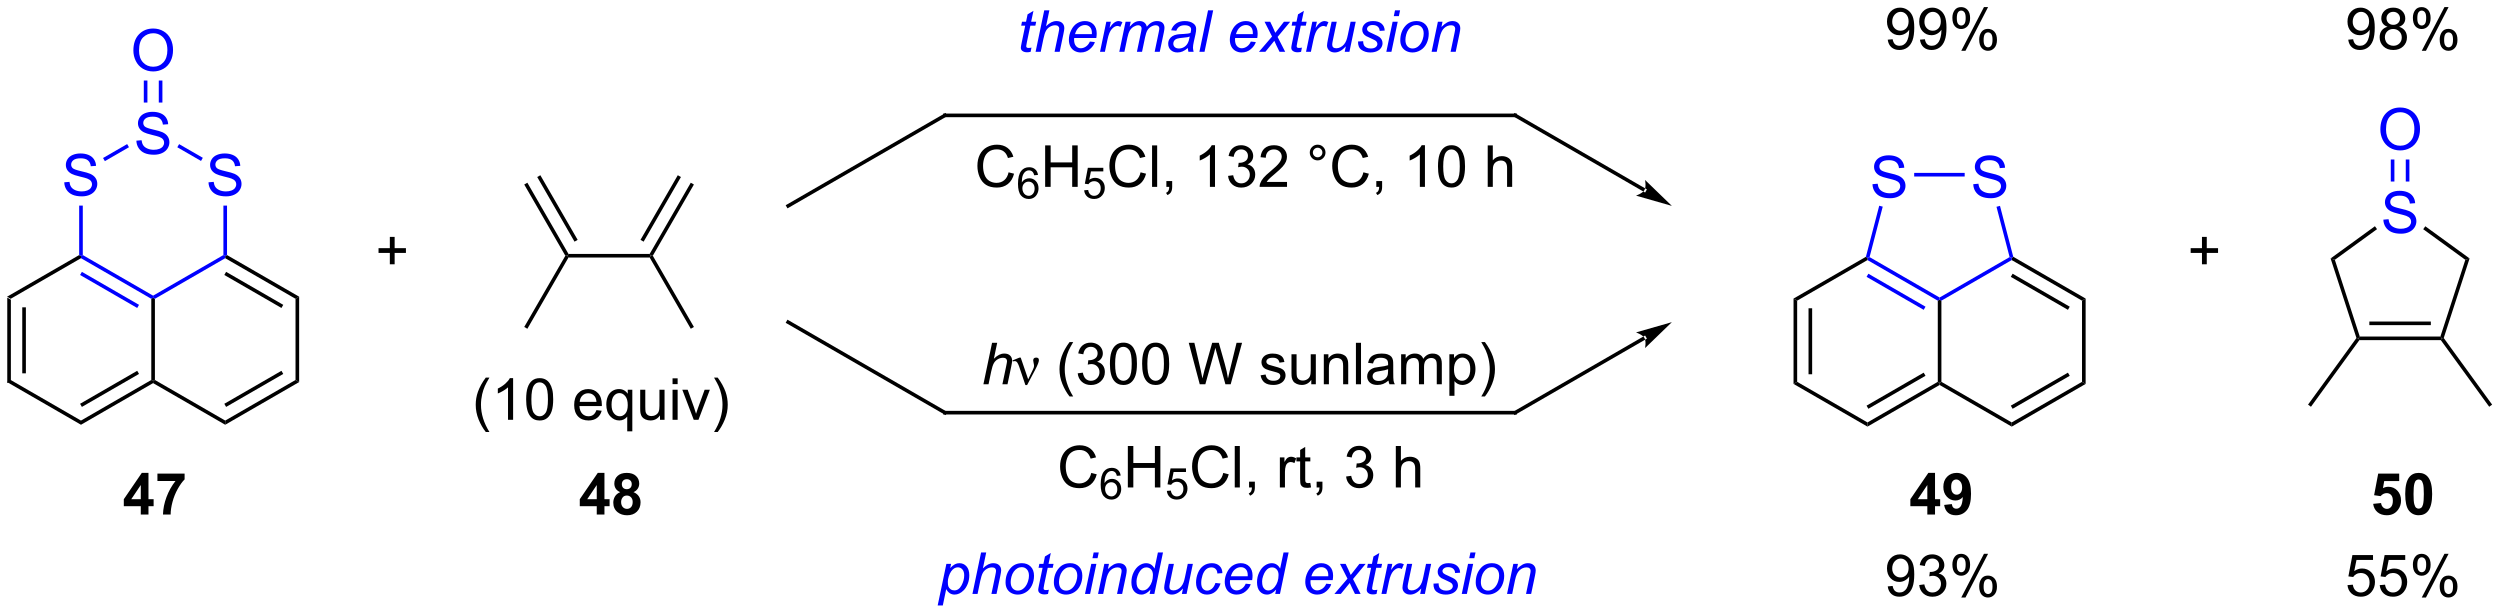 <?xml version="1.0" encoding="UTF-8"?>
<!DOCTYPE svg PUBLIC '-//W3C//DTD SVG 1.0//EN'
          'http://www.w3.org/TR/2001/REC-SVG-20010904/DTD/svg10.dtd'>
<svg stroke-dasharray="none" shape-rendering="auto" xmlns="http://www.w3.org/2000/svg" font-family="'Dialog'" text-rendering="auto" width="947" fill-opacity="1" color-interpolation="auto" color-rendering="auto" preserveAspectRatio="xMidYMid meet" font-size="12px" viewBox="0 0 947 232" fill="black" xmlns:xlink="http://www.w3.org/1999/xlink" stroke="black" image-rendering="auto" stroke-miterlimit="10" stroke-linecap="square" stroke-linejoin="miter" font-style="normal" stroke-width="1" height="232" stroke-dashoffset="0" font-weight="normal" stroke-opacity="1"
><!--Generated by the Batik Graphics2D SVG Generator--><defs id="genericDefs"
  /><g
  ><defs id="defs1"
    ><clipPath clipPathUnits="userSpaceOnUse" id="clipPath1"
      ><path d="M0.646 2.059 L355.643 2.059 L355.643 89.052 L0.646 89.052 L0.646 2.059 Z"
      /></clipPath
      ><clipPath clipPathUnits="userSpaceOnUse" id="clipPath2"
      ><path d="M79.422 283.952 L79.422 368.526 L424.549 368.526 L424.549 283.952 Z"
      /></clipPath
    ></defs
    ><g transform="scale(2.667,2.667) translate(-0.646,-2.059) matrix(1.029,0,0,1.029,-81.048,-290.014)"
    ><path d="M80.394 324.919 L80.894 325.208 L80.894 336.419 L80.394 336.708 ZM82.464 326.258 L82.464 335.368 L82.964 335.368 L82.964 326.258 Z" stroke="none" clip-path="url(#clipPath2)"
    /></g
    ><g transform="matrix(2.743,0,0,2.743,-217.85,-778.862)"
    ><path d="M80.394 336.708 L80.894 336.419 L90.604 342.025 L90.604 342.602 Z" stroke="none" clip-path="url(#clipPath2)"
    /></g
    ><g transform="matrix(2.743,0,0,2.743,-217.85,-778.862)"
    ><path d="M90.604 342.602 L90.604 342.025 L100.313 336.419 L100.563 336.563 L100.563 336.852 ZM90.729 340.139 L98.618 335.585 L98.368 335.152 L90.479 339.707 Z" stroke="none" clip-path="url(#clipPath2)"
    /></g
    ><g transform="matrix(2.743,0,0,2.743,-217.85,-778.862)"
    ><path d="M100.813 336.419 L100.563 336.563 L100.313 336.419 L100.313 325.208 L100.563 325.063 L100.813 325.208 Z" stroke="none" clip-path="url(#clipPath2)"
    /></g
    ><g fill="blue" transform="matrix(2.743,0,0,2.743,-217.85,-778.862)" stroke="blue"
    ><path d="M100.563 324.775 L100.563 325.063 L100.313 325.208 L90.604 319.602 L90.604 319.313 L90.854 319.169 ZM98.618 326.042 L90.729 321.487 L90.479 321.92 L98.368 326.475 Z" stroke="none" clip-path="url(#clipPath2)"
    /></g
    ><g transform="matrix(2.743,0,0,2.743,-217.85,-778.862)"
    ><path d="M90.354 319.169 L90.604 319.313 L90.604 319.602 L80.894 325.208 L80.394 324.919 Z" stroke="none" clip-path="url(#clipPath2)"
    /></g
    ><g transform="matrix(2.743,0,0,2.743,-217.85,-778.862)"
    ><path d="M100.563 336.852 L100.563 336.563 L100.813 336.419 L110.522 342.025 L110.522 342.602 Z" stroke="none" clip-path="url(#clipPath2)"
    /></g
    ><g transform="matrix(2.743,0,0,2.743,-217.85,-778.862)"
    ><path d="M110.522 342.602 L110.522 342.025 L120.232 336.419 L120.732 336.708 ZM110.647 340.139 L118.537 335.585 L118.287 335.152 L110.397 339.707 Z" stroke="none" clip-path="url(#clipPath2)"
    /></g
    ><g transform="matrix(2.743,0,0,2.743,-217.85,-778.862)"
    ><path d="M120.732 336.708 L120.232 336.419 L120.232 325.208 L120.732 324.919 Z" stroke="none" clip-path="url(#clipPath2)"
    /></g
    ><g transform="matrix(2.743,0,0,2.743,-217.85,-778.862)"
    ><path d="M120.732 324.919 L120.232 325.208 L110.522 319.602 L110.522 319.313 L110.772 319.169 ZM118.537 326.042 L110.647 321.487 L110.397 321.92 L118.287 326.475 Z" stroke="none" clip-path="url(#clipPath2)"
    /></g
    ><g fill="blue" transform="matrix(2.743,0,0,2.743,-217.85,-778.862)" stroke="blue"
    ><path d="M110.272 319.169 L110.522 319.313 L110.522 319.602 L100.813 325.208 L100.563 325.063 L100.563 324.775 Z" stroke="none" clip-path="url(#clipPath2)"
    /></g
    ><g fill="blue" transform="matrix(2.743,0,0,2.743,-217.85,-778.862)" stroke="blue"
    ><path d="M108.214 309.122 L108.93 309.06 Q108.979 309.489 109.164 309.765 Q109.352 310.041 109.742 310.211 Q110.133 310.38 110.62 310.38 Q111.055 310.38 111.386 310.252 Q111.719 310.122 111.88 309.898 Q112.042 309.674 112.042 309.409 Q112.042 309.138 111.886 308.937 Q111.729 308.737 111.37 308.599 Q111.141 308.51 110.352 308.32 Q109.563 308.13 109.245 307.963 Q108.836 307.747 108.633 307.429 Q108.432 307.112 108.432 306.716 Q108.432 306.284 108.677 305.906 Q108.925 305.528 109.396 305.333 Q109.87 305.138 110.448 305.138 Q111.086 305.138 111.57 305.344 Q112.057 305.549 112.318 305.948 Q112.581 306.346 112.602 306.849 L111.875 306.903 Q111.815 306.362 111.477 306.086 Q111.141 305.807 110.479 305.807 Q109.792 305.807 109.477 306.06 Q109.164 306.31 109.164 306.666 Q109.164 306.974 109.386 307.174 Q109.604 307.372 110.529 307.583 Q111.453 307.791 111.797 307.948 Q112.297 308.177 112.534 308.531 Q112.774 308.885 112.774 309.346 Q112.774 309.802 112.511 310.208 Q112.25 310.612 111.758 310.838 Q111.268 311.062 110.656 311.062 Q109.878 311.062 109.352 310.836 Q108.828 310.606 108.529 310.153 Q108.229 309.698 108.214 309.122 Z" stroke="none" clip-path="url(#clipPath2)"
    /></g
    ><g fill="blue" transform="matrix(2.743,0,0,2.743,-217.85,-778.862)" stroke="blue"
    ><path d="M98.254 303.372 L98.971 303.31 Q99.02 303.739 99.205 304.015 Q99.392 304.291 99.783 304.461 Q100.174 304.63 100.661 304.63 Q101.096 304.63 101.426 304.502 Q101.76 304.372 101.921 304.148 Q102.082 303.924 102.082 303.659 Q102.082 303.388 101.926 303.187 Q101.77 302.987 101.411 302.849 Q101.181 302.76 100.392 302.57 Q99.603 302.38 99.286 302.213 Q98.877 301.997 98.674 301.679 Q98.473 301.362 98.473 300.966 Q98.473 300.534 98.718 300.156 Q98.965 299.778 99.437 299.583 Q99.911 299.388 100.489 299.388 Q101.127 299.388 101.611 299.594 Q102.098 299.799 102.359 300.198 Q102.622 300.596 102.642 301.099 L101.916 301.153 Q101.856 300.612 101.517 300.336 Q101.181 300.057 100.52 300.057 Q99.832 300.057 99.517 300.31 Q99.205 300.56 99.205 300.916 Q99.205 301.224 99.426 301.424 Q99.645 301.622 100.57 301.833 Q101.494 302.041 101.838 302.198 Q102.338 302.427 102.575 302.781 Q102.814 303.135 102.814 303.596 Q102.814 304.052 102.551 304.458 Q102.291 304.862 101.799 305.088 Q101.309 305.312 100.697 305.312 Q99.918 305.312 99.392 305.086 Q98.869 304.856 98.57 304.403 Q98.27 303.948 98.254 303.372 Z" stroke="none" clip-path="url(#clipPath2)"
    /></g
    ><g fill="blue" transform="matrix(2.743,0,0,2.743,-217.85,-778.862)" stroke="blue"
    ><path d="M88.295 309.122 L89.011 309.06 Q89.061 309.489 89.246 309.765 Q89.433 310.041 89.824 310.211 Q90.214 310.38 90.701 310.38 Q91.136 310.38 91.467 310.252 Q91.8 310.122 91.962 309.898 Q92.123 309.674 92.123 309.409 Q92.123 309.138 91.967 308.937 Q91.811 308.737 91.451 308.599 Q91.222 308.51 90.433 308.32 Q89.644 308.13 89.326 307.963 Q88.918 307.747 88.714 307.429 Q88.514 307.112 88.514 306.716 Q88.514 306.284 88.759 305.906 Q89.006 305.528 89.477 305.333 Q89.951 305.138 90.529 305.138 Q91.168 305.138 91.652 305.344 Q92.139 305.549 92.399 305.948 Q92.662 306.346 92.683 306.849 L91.957 306.903 Q91.897 306.362 91.558 306.086 Q91.222 305.807 90.561 305.807 Q89.873 305.807 89.558 306.06 Q89.246 306.31 89.246 306.666 Q89.246 306.974 89.467 307.174 Q89.686 307.372 90.61 307.583 Q91.535 307.791 91.878 307.948 Q92.378 308.177 92.615 308.531 Q92.855 308.885 92.855 309.346 Q92.855 309.802 92.592 310.208 Q92.332 310.612 91.839 310.838 Q91.35 311.062 90.738 311.062 Q89.959 311.062 89.433 310.836 Q88.91 310.606 88.61 310.153 Q88.311 309.698 88.295 309.122 Z" stroke="none" clip-path="url(#clipPath2)"
    /></g
    ><g fill="blue" transform="matrix(2.743,0,0,2.743,-217.85,-778.862)" stroke="blue"
    ><path d="M110.772 319.169 L110.522 319.313 L110.272 319.169 L110.272 312.338 L110.772 312.338 Z" stroke="none" clip-path="url(#clipPath2)"
    /></g
    ><g fill="blue" transform="matrix(2.743,0,0,2.743,-217.85,-778.862)" stroke="blue"
    ><path d="M107.43 305.739 L107.18 306.172 L103.906 304.282 L104.156 303.849 Z" stroke="none" clip-path="url(#clipPath2)"
    /></g
    ><g fill="blue" transform="matrix(2.743,0,0,2.743,-217.85,-778.862)" stroke="blue"
    ><path d="M96.98 303.843 L97.23 304.276 L93.901 306.198 L93.651 305.765 Z" stroke="none" clip-path="url(#clipPath2)"
    /></g
    ><g fill="blue" transform="matrix(2.743,0,0,2.743,-217.85,-778.862)" stroke="blue"
    ><path d="M90.354 312.338 L90.854 312.338 L90.854 319.169 L90.604 319.313 L90.354 319.169 Z" stroke="none" clip-path="url(#clipPath2)"
    /></g
    ><g fill="blue" transform="matrix(2.743,0,0,2.743,-217.85,-778.862)" stroke="blue"
    ><path d="M97.84 290.924 Q97.84 289.497 98.605 288.692 Q99.371 287.885 100.582 287.885 Q101.374 287.885 102.009 288.265 Q102.647 288.643 102.98 289.32 Q103.316 289.997 103.316 290.856 Q103.316 291.729 102.965 292.416 Q102.613 293.104 101.967 293.458 Q101.324 293.812 100.577 293.812 Q99.769 293.812 99.131 293.422 Q98.496 293.028 98.168 292.354 Q97.84 291.677 97.84 290.924 ZM98.621 290.935 Q98.621 291.971 99.176 292.567 Q99.733 293.161 100.574 293.161 Q101.428 293.161 101.98 292.56 Q102.535 291.958 102.535 290.854 Q102.535 290.153 102.298 289.633 Q102.061 289.112 101.605 288.825 Q101.152 288.536 100.585 288.536 Q99.78 288.536 99.199 289.091 Q98.621 289.643 98.621 290.935 Z" stroke="none" clip-path="url(#clipPath2)"
    /></g
    ><g fill="blue" transform="matrix(2.743,0,0,2.743,-217.85,-778.862)" stroke="blue"
    ><path d="M101.848 298.107 L101.848 295.066 L101.348 295.066 L101.348 298.107 ZM99.778 298.107 L99.778 295.066 L99.278 295.066 L99.278 298.107 Z" stroke="none" clip-path="url(#clipPath2)"
    /></g
    ><g transform="matrix(2.743,0,0,2.743,-217.85,-778.862)"
    ><path d="M327.103 325.176 L327.603 325.465 L327.603 336.676 L327.103 336.965 ZM329.173 326.516 L329.173 335.626 L329.673 335.626 L329.673 326.516 Z" stroke="none" clip-path="url(#clipPath2)"
    /></g
    ><g transform="matrix(2.743,0,0,2.743,-217.85,-778.862)"
    ><path d="M327.103 336.965 L327.603 336.676 L337.312 342.282 L337.312 342.86 Z" stroke="none" clip-path="url(#clipPath2)"
    /></g
    ><g transform="matrix(2.743,0,0,2.743,-217.85,-778.862)"
    ><path d="M337.312 342.86 L337.312 342.282 L347.022 336.676 L347.272 336.821 L347.272 337.11 ZM337.437 340.397 L345.326 335.842 L345.076 335.409 L337.187 339.964 Z" stroke="none" clip-path="url(#clipPath2)"
    /></g
    ><g transform="matrix(2.743,0,0,2.743,-217.85,-778.862)"
    ><path d="M347.522 336.676 L347.272 336.821 L347.022 336.676 L347.022 325.465 L347.272 325.321 L347.522 325.465 Z" stroke="none" clip-path="url(#clipPath2)"
    /></g
    ><g fill="blue" transform="matrix(2.743,0,0,2.743,-217.85,-778.862)" stroke="blue"
    ><path d="M347.272 325.032 L347.272 325.321 L347.022 325.465 L337.312 319.86 L337.312 319.571 L337.602 319.45 ZM345.326 326.299 L337.437 321.745 L337.187 322.178 L345.076 326.732 Z" stroke="none" clip-path="url(#clipPath2)"
    /></g
    ><g transform="matrix(2.743,0,0,2.743,-217.85,-778.862)"
    ><path d="M337.097 319.407 L337.312 319.571 L337.312 319.86 L327.603 325.465 L327.103 325.176 Z" stroke="none" clip-path="url(#clipPath2)"
    /></g
    ><g transform="matrix(2.743,0,0,2.743,-217.85,-778.862)"
    ><path d="M347.272 337.11 L347.272 336.821 L347.522 336.676 L357.231 342.282 L357.231 342.86 Z" stroke="none" clip-path="url(#clipPath2)"
    /></g
    ><g transform="matrix(2.743,0,0,2.743,-217.85,-778.862)"
    ><path d="M357.231 342.86 L357.231 342.282 L366.94 336.676 L367.44 336.965 ZM357.356 340.397 L365.245 335.842 L364.995 335.409 L357.106 339.964 Z" stroke="none" clip-path="url(#clipPath2)"
    /></g
    ><g transform="matrix(2.743,0,0,2.743,-217.85,-778.862)"
    ><path d="M367.44 336.965 L366.94 336.676 L366.94 325.465 L367.44 325.176 Z" stroke="none" clip-path="url(#clipPath2)"
    /></g
    ><g transform="matrix(2.743,0,0,2.743,-217.85,-778.862)"
    ><path d="M367.44 325.176 L366.94 325.465 L357.231 319.86 L357.231 319.571 L357.446 319.407 ZM365.245 326.299 L357.356 321.745 L357.106 322.178 L364.995 326.732 Z" stroke="none" clip-path="url(#clipPath2)"
    /></g
    ><g fill="blue" transform="matrix(2.743,0,0,2.743,-217.85,-778.862)" stroke="blue"
    ><path d="M356.941 319.45 L357.231 319.571 L357.231 319.86 L347.522 325.465 L347.272 325.321 L347.272 325.032 Z" stroke="none" clip-path="url(#clipPath2)"
    /></g
    ><g fill="blue" transform="matrix(2.743,0,0,2.743,-217.85,-778.862)" stroke="blue"
    ><path d="M351.922 309.38 L352.638 309.317 Q352.688 309.747 352.873 310.023 Q353.06 310.299 353.451 310.468 Q353.841 310.637 354.328 310.637 Q354.763 310.637 355.094 310.51 Q355.427 310.38 355.589 310.156 Q355.75 309.932 355.75 309.666 Q355.75 309.395 355.594 309.195 Q355.438 308.994 355.078 308.856 Q354.849 308.768 354.06 308.578 Q353.271 308.387 352.953 308.221 Q352.545 308.005 352.341 307.687 Q352.141 307.369 352.141 306.973 Q352.141 306.541 352.386 306.163 Q352.633 305.786 353.104 305.591 Q353.578 305.395 354.157 305.395 Q354.795 305.395 355.279 305.601 Q355.766 305.807 356.026 306.205 Q356.289 306.604 356.31 307.106 L355.584 307.161 Q355.524 306.619 355.185 306.343 Q354.849 306.065 354.188 306.065 Q353.5 306.065 353.185 306.317 Q352.873 306.567 352.873 306.924 Q352.873 307.231 353.094 307.432 Q353.313 307.63 354.237 307.841 Q355.162 308.049 355.505 308.205 Q356.005 308.434 356.243 308.788 Q356.482 309.143 356.482 309.604 Q356.482 310.059 356.219 310.466 Q355.959 310.869 355.466 311.096 Q354.977 311.32 354.365 311.32 Q353.586 311.32 353.06 311.093 Q352.537 310.864 352.237 310.411 Q351.938 309.955 351.922 309.38 Z" stroke="none" clip-path="url(#clipPath2)"
    /></g
    ><g fill="blue" transform="matrix(2.743,0,0,2.743,-217.85,-778.862)" stroke="blue"
    ><path d="M338.004 309.38 L338.72 309.317 Q338.769 309.747 338.954 310.023 Q339.142 310.299 339.532 310.468 Q339.923 310.637 340.41 310.637 Q340.845 310.637 341.175 310.51 Q341.509 310.38 341.67 310.156 Q341.832 309.932 341.832 309.666 Q341.832 309.395 341.675 309.195 Q341.519 308.994 341.16 308.856 Q340.931 308.768 340.142 308.578 Q339.353 308.387 339.035 308.221 Q338.626 308.005 338.423 307.687 Q338.222 307.369 338.222 306.973 Q338.222 306.541 338.467 306.163 Q338.714 305.786 339.186 305.591 Q339.66 305.395 340.238 305.395 Q340.876 305.395 341.36 305.601 Q341.847 305.807 342.108 306.205 Q342.371 306.604 342.392 307.106 L341.665 307.161 Q341.605 306.619 341.267 306.343 Q340.931 306.065 340.269 306.065 Q339.582 306.065 339.267 306.317 Q338.954 306.567 338.954 306.924 Q338.954 307.231 339.175 307.432 Q339.394 307.63 340.319 307.841 Q341.243 308.049 341.587 308.205 Q342.087 308.434 342.324 308.788 Q342.563 309.143 342.563 309.604 Q342.563 310.059 342.3 310.466 Q342.04 310.869 341.548 311.096 Q341.058 311.32 340.446 311.32 Q339.668 311.32 339.142 311.093 Q338.618 310.864 338.319 310.411 Q338.019 309.955 338.004 309.38 Z" stroke="none" clip-path="url(#clipPath2)"
    /></g
    ><g fill="blue" transform="matrix(2.743,0,0,2.743,-217.85,-778.862)" stroke="blue"
    ><path d="M357.446 319.407 L357.231 319.571 L356.941 319.45 L355.129 312.503 L355.613 312.377 Z" stroke="none" clip-path="url(#clipPath2)"
    /></g
    ><g fill="blue" transform="matrix(2.743,0,0,2.743,-217.85,-778.862)" stroke="blue"
    ><path d="M338.936 312.357 L339.42 312.483 L337.602 319.45 L337.312 319.571 L337.097 319.407 Z" stroke="none" clip-path="url(#clipPath2)"
    /></g
    ><g fill="blue" transform="matrix(2.743,0,0,2.743,-217.85,-778.862)" stroke="blue"
    ><path d="M343.764 308.321 L343.764 307.821 L350.736 307.821 L350.736 308.321 Z" stroke="none" clip-path="url(#clipPath2)"
    /></g
    ><g transform="matrix(2.743,0,0,2.743,-217.85,-778.862)"
    ><path d="M133.255 320.443 L133.255 318.873 L131.695 318.873 L131.695 318.216 L133.255 318.216 L133.255 316.659 L133.919 316.659 L133.919 318.216 L135.477 318.216 L135.477 318.873 L133.919 318.873 L133.919 320.443 L133.255 320.443 Z" stroke="none" clip-path="url(#clipPath2)"
    /></g
    ><g fill="blue" transform="matrix(2.743,0,0,2.743,-217.85,-778.862)" stroke="blue"
    ><path d="M221.864 290.52 L221.747 291.101 Q221.492 291.166 221.255 291.166 Q220.833 291.166 220.583 290.958 Q220.395 290.801 220.395 290.533 Q220.395 290.395 220.497 289.903 L220.999 287.494 L220.442 287.494 L220.554 286.947 L221.114 286.947 L221.327 285.926 L222.137 285.44 L221.82 286.947 L222.515 286.947 L222.398 287.494 L221.708 287.494 L221.226 289.786 Q221.137 290.223 221.137 290.309 Q221.137 290.434 221.208 290.502 Q221.281 290.567 221.445 290.567 Q221.679 290.567 221.864 290.52 ZM222.433 291.096 L223.628 285.369 L224.337 285.369 L223.878 287.567 Q224.274 287.184 224.613 287.02 Q224.954 286.854 225.313 286.854 Q225.829 286.854 226.113 287.125 Q226.399 287.395 226.399 287.841 Q226.399 288.059 226.274 288.645 L225.761 291.096 L225.055 291.096 L225.581 288.583 Q225.696 288.036 225.696 287.895 Q225.696 287.692 225.555 287.565 Q225.415 287.434 225.149 287.434 Q224.766 287.434 224.417 287.637 Q224.071 287.838 223.873 288.187 Q223.675 288.536 223.511 289.315 L223.141 291.096 L222.433 291.096 ZM229.929 289.684 L230.617 289.755 Q230.468 290.268 229.934 290.729 Q229.403 291.19 228.663 291.19 Q228.202 291.19 227.817 290.976 Q227.434 290.762 227.231 290.356 Q227.031 289.95 227.031 289.432 Q227.031 288.752 227.346 288.114 Q227.661 287.473 228.161 287.163 Q228.661 286.854 229.242 286.854 Q229.984 286.854 230.427 287.315 Q230.872 287.776 230.872 288.572 Q230.872 288.877 230.817 289.197 L227.762 289.197 Q227.747 289.317 227.747 289.416 Q227.747 289.997 228.012 290.304 Q228.281 290.611 228.669 290.611 Q229.031 290.611 229.382 290.375 Q229.734 290.135 229.929 289.684 ZM227.874 288.658 L230.202 288.658 Q230.208 288.549 230.208 288.502 Q230.208 287.971 229.942 287.687 Q229.677 287.403 229.257 287.403 Q228.804 287.403 228.432 287.716 Q228.059 288.028 227.874 288.658 ZM231.331 291.096 L232.199 286.947 L232.824 286.947 L232.649 287.794 Q232.969 287.315 233.274 287.085 Q233.581 286.854 233.902 286.854 Q234.113 286.854 234.423 287.005 L234.133 287.661 Q233.949 287.528 233.73 287.528 Q233.36 287.528 232.969 287.942 Q232.579 288.356 232.355 289.432 L232.003 291.096 L231.331 291.096 ZM233.993 291.096 L234.86 286.947 L235.566 286.947 L235.423 287.63 Q235.816 287.19 236.126 287.023 Q236.438 286.854 236.8 286.854 Q237.188 286.854 237.446 287.059 Q237.706 287.262 237.79 287.63 Q238.105 287.239 238.454 287.046 Q238.805 286.854 239.191 286.854 Q239.712 286.854 239.969 287.101 Q240.23 287.346 240.23 287.791 Q240.23 287.981 240.141 288.424 L239.581 291.096 L238.876 291.096 L239.446 288.354 Q239.519 288.018 239.519 287.872 Q239.519 287.669 239.389 287.551 Q239.261 287.434 239.027 287.434 Q238.712 287.434 238.383 287.627 Q238.055 287.817 237.873 288.13 Q237.691 288.44 237.555 289.083 L237.133 291.096 L236.425 291.096 L237.011 288.294 Q237.074 288.01 237.074 287.887 Q237.074 287.684 236.946 287.559 Q236.821 287.434 236.618 287.434 Q236.316 287.434 235.985 287.627 Q235.657 287.817 235.449 288.161 Q235.243 288.502 235.11 289.135 L234.699 291.096 L233.993 291.096 ZM243.456 290.58 Q243.089 290.895 242.748 291.044 Q242.41 291.19 242.024 291.19 Q241.449 291.19 241.097 290.851 Q240.745 290.512 240.745 289.986 Q240.745 289.637 240.904 289.372 Q241.063 289.104 241.324 288.942 Q241.587 288.778 241.964 288.708 Q242.204 288.661 242.868 288.635 Q243.535 288.606 243.824 288.494 Q243.907 288.205 243.907 288.012 Q243.907 287.768 243.727 287.627 Q243.48 287.432 243.008 287.432 Q242.563 287.432 242.279 287.63 Q241.995 287.825 241.868 288.19 L241.152 288.127 Q241.37 287.51 241.844 287.182 Q242.321 286.854 243.042 286.854 Q243.813 286.854 244.261 287.221 Q244.605 287.494 244.605 287.932 Q244.605 288.262 244.508 288.7 L244.277 289.731 Q244.167 290.223 244.167 290.533 Q244.167 290.729 244.253 291.096 L243.54 291.096 Q243.48 290.893 243.456 290.58 ZM243.719 288.994 Q243.571 289.051 243.399 289.083 Q243.23 289.114 242.831 289.151 Q242.214 289.205 241.959 289.288 Q241.706 289.372 241.576 289.557 Q241.449 289.739 241.449 289.963 Q241.449 290.26 241.654 290.453 Q241.86 290.643 242.238 290.643 Q242.589 290.643 242.912 290.458 Q243.238 290.27 243.425 289.94 Q243.613 289.606 243.719 288.994 ZM245.054 291.096 L246.249 285.369 L246.958 285.369 L245.762 291.096 L245.054 291.096 ZM252.156 289.684 L252.843 289.755 Q252.695 290.268 252.161 290.729 Q251.63 291.19 250.89 291.19 Q250.429 291.19 250.044 290.976 Q249.661 290.762 249.458 290.356 Q249.257 289.95 249.257 289.432 Q249.257 288.752 249.572 288.114 Q249.887 287.473 250.387 287.163 Q250.887 286.854 251.468 286.854 Q252.21 286.854 252.653 287.315 Q253.098 287.776 253.098 288.572 Q253.098 288.877 253.044 289.197 L249.989 289.197 Q249.973 289.317 249.973 289.416 Q249.973 289.997 250.239 290.304 Q250.507 290.611 250.895 290.611 Q251.257 290.611 251.609 290.375 Q251.96 290.135 252.156 289.684 ZM250.101 288.658 L252.429 288.658 Q252.434 288.549 252.434 288.502 Q252.434 287.971 252.169 287.687 Q251.903 287.403 251.484 287.403 Q251.031 287.403 250.658 287.716 Q250.286 288.028 250.101 288.658 ZM253.279 291.096 L255.087 288.989 L254.05 286.947 L254.831 286.947 L255.183 287.684 Q255.378 288.098 255.535 288.479 L256.73 286.947 L257.594 286.947 L255.852 289.044 L256.899 291.096 L256.118 291.096 L255.704 290.252 Q255.571 289.981 255.402 289.583 L254.167 291.096 L253.279 291.096 ZM259.212 290.52 L259.094 291.101 Q258.839 291.166 258.602 291.166 Q258.18 291.166 257.93 290.958 Q257.743 290.801 257.743 290.533 Q257.743 290.395 257.844 289.903 L258.347 287.494 L257.79 287.494 L257.902 286.947 L258.462 286.947 L258.675 285.926 L259.485 285.44 L259.167 286.947 L259.863 286.947 L259.745 287.494 L259.055 287.494 L258.574 289.786 Q258.485 290.223 258.485 290.309 Q258.485 290.434 258.555 290.502 Q258.628 290.567 258.792 290.567 Q259.027 290.567 259.212 290.52 ZM259.781 291.096 L260.648 286.947 L261.273 286.947 L261.098 287.794 Q261.419 287.315 261.723 287.085 Q262.031 286.854 262.351 286.854 Q262.562 286.854 262.872 287.005 L262.583 287.661 Q262.398 287.528 262.179 287.528 Q261.809 287.528 261.419 287.942 Q261.028 288.356 260.804 289.432 L260.452 291.096 L259.781 291.096 ZM265.278 290.346 Q264.531 291.19 263.749 291.19 Q263.27 291.19 262.973 290.913 Q262.679 290.637 262.679 290.239 Q262.679 289.979 262.812 289.341 L263.312 286.947 L264.02 286.947 L263.466 289.598 Q263.395 289.932 263.395 290.114 Q263.395 290.348 263.536 290.481 Q263.679 290.611 263.958 290.611 Q264.255 290.611 264.536 290.468 Q264.82 290.322 265.025 290.078 Q265.231 289.83 265.359 289.494 Q265.445 289.278 265.559 288.739 L265.934 286.947 L266.64 286.947 L265.773 291.096 L265.122 291.096 L265.278 290.346 ZM266.962 289.676 L267.667 289.635 Q267.667 289.94 267.761 290.156 Q267.855 290.369 268.108 290.507 Q268.36 290.643 268.696 290.643 Q269.165 290.643 269.399 290.455 Q269.634 290.268 269.634 290.012 Q269.634 289.83 269.493 289.666 Q269.347 289.502 268.787 289.262 Q268.227 289.02 268.071 288.924 Q267.808 288.762 267.675 288.546 Q267.542 288.33 267.542 288.049 Q267.542 287.557 267.933 287.205 Q268.324 286.854 269.027 286.854 Q269.808 286.854 270.217 287.216 Q270.626 287.575 270.641 288.166 L269.949 288.213 Q269.933 287.838 269.683 287.619 Q269.433 287.401 268.977 287.401 Q268.61 287.401 268.407 287.57 Q268.204 287.736 268.204 287.932 Q268.204 288.127 268.378 288.276 Q268.495 288.377 268.985 288.588 Q269.798 288.94 270.009 289.143 Q270.344 289.466 270.344 289.932 Q270.344 290.239 270.154 290.536 Q269.964 290.833 269.576 291.012 Q269.188 291.19 268.659 291.19 Q267.941 291.19 267.438 290.833 Q266.933 290.479 266.962 289.676 ZM271.899 286.169 L272.066 285.369 L272.769 285.369 L272.602 286.169 L271.899 286.169 ZM270.868 291.096 L271.735 286.947 L272.441 286.947 L271.574 291.096 L270.868 291.096 ZM272.796 289.52 Q272.796 288.307 273.512 287.51 Q274.101 286.854 275.059 286.854 Q275.809 286.854 276.268 287.322 Q276.726 287.791 276.726 288.588 Q276.726 289.301 276.437 289.919 Q276.148 290.533 275.614 290.861 Q275.083 291.19 274.492 291.19 Q274.007 291.19 273.611 290.984 Q273.216 290.776 273.005 290.398 Q272.796 290.018 272.796 289.52 ZM273.505 289.45 Q273.505 290.036 273.786 290.341 Q274.067 290.643 274.499 290.643 Q274.726 290.643 274.947 290.551 Q275.171 290.458 275.361 290.27 Q275.554 290.083 275.69 289.843 Q275.825 289.604 275.906 289.325 Q276.028 288.94 276.028 288.583 Q276.028 288.02 275.744 287.71 Q275.46 287.401 275.031 287.401 Q274.7 287.401 274.426 287.559 Q274.153 287.716 273.932 288.02 Q273.71 288.325 273.606 288.731 Q273.505 289.135 273.505 289.45 ZM277.12 291.096 L277.988 286.947 L278.628 286.947 L278.477 287.669 Q278.894 287.244 279.256 287.049 Q279.62 286.854 280.001 286.854 Q280.503 286.854 280.79 287.127 Q281.079 287.401 281.079 287.856 Q281.079 288.088 280.977 288.583 L280.449 291.096 L279.743 291.096 L280.292 288.466 Q280.376 288.083 280.376 287.901 Q280.376 287.692 280.233 287.565 Q280.089 287.434 279.821 287.434 Q279.277 287.434 278.852 287.825 Q278.43 288.216 278.23 289.166 L277.829 291.096 L277.12 291.096 Z" stroke="none" clip-path="url(#clipPath2)"
    /></g
    ><g transform="matrix(2.743,0,0,2.743,-217.85,-778.862)"
    ><path d="M288.661 300.129 L288.661 300.129 L209.911 300.129 L209.661 300.129 L209.661 299.629 L209.911 299.629 L288.661 299.629 L288.911 299.629 L288.911 300.129 Z" stroke="none" clip-path="url(#clipPath2)"
    /></g
    ><g fill="blue" transform="matrix(2.743,0,0,2.743,-217.85,-778.862)" stroke="blue"
    ><path d="M208.912 367.554 L210.113 361.814 L210.766 361.814 L210.644 362.392 Q211.008 362.012 211.295 361.866 Q211.581 361.72 211.902 361.72 Q212.495 361.72 212.886 362.153 Q213.277 362.582 213.277 363.387 Q213.277 364.035 213.061 364.569 Q212.847 365.103 212.535 365.429 Q212.222 365.752 211.902 365.905 Q211.581 366.056 211.245 366.056 Q210.501 366.056 210.089 365.298 L209.62 367.554 L208.912 367.554 ZM210.313 364.267 Q210.313 364.731 210.378 364.91 Q210.477 365.166 210.699 365.322 Q210.923 365.478 211.214 365.478 Q211.824 365.478 212.199 364.793 Q212.574 364.106 212.574 363.392 Q212.574 362.863 212.321 362.577 Q212.071 362.291 211.696 362.291 Q211.425 362.291 211.193 362.434 Q210.964 362.575 210.766 362.858 Q210.571 363.142 210.441 363.554 Q210.313 363.962 210.313 364.267 ZM213.71 365.962 L214.906 360.236 L215.614 360.236 L215.156 362.434 Q215.552 362.051 215.89 361.887 Q216.231 361.72 216.59 361.72 Q217.106 361.72 217.39 361.991 Q217.677 362.262 217.677 362.707 Q217.677 362.926 217.552 363.512 L217.038 365.962 L216.333 365.962 L216.859 363.45 Q216.973 362.903 216.973 362.762 Q216.973 362.559 216.833 362.431 Q216.692 362.301 216.427 362.301 Q216.044 362.301 215.695 362.504 Q215.348 362.705 215.15 363.054 Q214.952 363.403 214.788 364.181 L214.419 365.962 L213.71 365.962 ZM218.285 364.387 Q218.285 363.173 219.001 362.377 Q219.589 361.72 220.548 361.72 Q221.298 361.72 221.756 362.189 Q222.214 362.658 222.214 363.455 Q222.214 364.168 221.925 364.785 Q221.636 365.4 221.102 365.728 Q220.571 366.056 219.98 366.056 Q219.495 366.056 219.1 365.851 Q218.704 365.642 218.493 365.265 Q218.285 364.884 218.285 364.387 ZM218.993 364.317 Q218.993 364.903 219.274 365.207 Q219.555 365.509 219.988 365.509 Q220.214 365.509 220.436 365.418 Q220.66 365.325 220.85 365.137 Q221.042 364.95 221.178 364.71 Q221.313 364.47 221.394 364.192 Q221.516 363.806 221.516 363.45 Q221.516 362.887 221.232 362.577 Q220.949 362.267 220.519 362.267 Q220.188 362.267 219.915 362.426 Q219.641 362.582 219.42 362.887 Q219.199 363.192 219.095 363.598 Q218.993 364.002 218.993 364.317 ZM224.262 365.387 L224.145 365.968 Q223.89 366.033 223.653 366.033 Q223.231 366.033 222.981 365.825 Q222.794 365.668 222.794 365.4 Q222.794 365.262 222.895 364.77 L223.398 362.361 L222.84 362.361 L222.952 361.814 L223.512 361.814 L223.726 360.793 L224.536 360.306 L224.218 361.814 L224.913 361.814 L224.796 362.361 L224.106 362.361 L223.624 364.653 Q223.536 365.09 223.536 365.176 Q223.536 365.301 223.606 365.369 Q223.679 365.434 223.843 365.434 Q224.077 365.434 224.262 365.387 ZM224.956 364.387 Q224.956 363.173 225.673 362.377 Q226.261 361.72 227.22 361.72 Q227.97 361.72 228.428 362.189 Q228.886 362.658 228.886 363.455 Q228.886 364.168 228.597 364.785 Q228.308 365.4 227.774 365.728 Q227.243 366.056 226.652 366.056 Q226.167 366.056 225.772 365.851 Q225.376 365.642 225.165 365.265 Q224.956 364.884 224.956 364.387 ZM225.665 364.317 Q225.665 364.903 225.946 365.207 Q226.227 365.509 226.66 365.509 Q226.886 365.509 227.107 365.418 Q227.331 365.325 227.522 365.137 Q227.714 364.95 227.85 364.71 Q227.985 364.47 228.066 364.192 Q228.188 363.806 228.188 363.45 Q228.188 362.887 227.904 362.577 Q227.62 362.267 227.191 362.267 Q226.86 362.267 226.587 362.426 Q226.313 362.582 226.092 362.887 Q225.87 363.192 225.766 363.598 Q225.665 364.002 225.665 364.317 ZM230.286 361.035 L230.452 360.236 L231.156 360.236 L230.989 361.035 L230.286 361.035 ZM229.255 365.962 L230.122 361.814 L230.827 361.814 L229.96 365.962 L229.255 365.962 ZM231.058 365.962 L231.925 361.814 L232.566 361.814 L232.415 362.535 Q232.831 362.111 233.193 361.916 Q233.558 361.72 233.938 361.72 Q234.441 361.72 234.727 361.994 Q235.016 362.267 235.016 362.723 Q235.016 362.955 234.915 363.45 L234.386 365.962 L233.68 365.962 L234.23 363.332 Q234.313 362.95 234.313 362.767 Q234.313 362.559 234.17 362.431 Q234.027 362.301 233.758 362.301 Q233.214 362.301 232.79 362.692 Q232.368 363.082 232.167 364.033 L231.766 365.962 L231.058 365.962 ZM238.304 365.361 Q237.7 366.056 237.038 366.056 Q236.45 366.056 236.057 365.621 Q235.663 365.184 235.663 364.356 Q235.663 363.598 235.973 362.973 Q236.286 362.345 236.752 362.033 Q237.218 361.72 237.687 361.72 Q238.46 361.72 238.856 362.465 L239.325 360.236 L240.028 360.236 L238.833 365.962 L238.179 365.962 L238.304 365.361 ZM236.367 364.223 Q236.367 364.658 236.452 364.908 Q236.538 365.158 236.744 365.325 Q236.952 365.488 237.242 365.488 Q237.723 365.488 238.114 364.988 Q238.637 364.325 238.637 363.348 Q238.637 362.856 238.38 362.58 Q238.122 362.301 237.731 362.301 Q237.476 362.301 237.268 362.416 Q237.059 362.528 236.854 362.801 Q236.648 363.072 236.507 363.491 Q236.367 363.908 236.367 364.223 ZM242.79 365.212 Q242.042 366.056 241.261 366.056 Q240.782 366.056 240.485 365.78 Q240.191 365.504 240.191 365.106 Q240.191 364.845 240.324 364.207 L240.824 361.814 L241.532 361.814 L240.977 364.465 Q240.907 364.798 240.907 364.981 Q240.907 365.215 241.048 365.348 Q241.191 365.478 241.47 365.478 Q241.766 365.478 242.048 365.335 Q242.331 365.189 242.537 364.944 Q242.743 364.697 242.87 364.361 Q242.956 364.145 243.071 363.606 L243.446 361.814 L244.152 361.814 L243.285 365.962 L242.633 365.962 L242.79 365.212 ZM247.27 364.45 L247.976 364.525 Q247.71 365.301 247.221 365.679 Q246.731 366.056 246.106 366.056 Q245.429 366.056 245.01 365.619 Q244.59 365.181 244.59 364.395 Q244.59 363.715 244.859 363.059 Q245.13 362.403 245.63 362.062 Q246.132 361.72 246.778 361.72 Q247.445 361.72 247.835 362.098 Q248.226 362.473 248.226 363.095 L247.531 363.142 Q247.528 362.746 247.302 362.525 Q247.077 362.301 246.71 362.301 Q246.286 362.301 245.973 362.572 Q245.661 362.84 245.481 363.39 Q245.304 363.939 245.304 364.447 Q245.304 364.978 245.538 365.244 Q245.773 365.509 246.117 365.509 Q246.46 365.509 246.775 365.249 Q247.09 364.986 247.27 364.45 ZM251.452 364.551 L252.14 364.621 Q251.992 365.134 251.458 365.595 Q250.927 366.056 250.187 366.056 Q249.726 366.056 249.34 365.843 Q248.958 365.629 248.755 365.223 Q248.554 364.817 248.554 364.298 Q248.554 363.619 248.869 362.981 Q249.184 362.34 249.684 362.03 Q250.184 361.72 250.765 361.72 Q251.507 361.72 251.95 362.181 Q252.395 362.642 252.395 363.439 Q252.395 363.744 252.34 364.064 L249.286 364.064 Q249.27 364.184 249.27 364.283 Q249.27 364.863 249.536 365.171 Q249.804 365.478 250.192 365.478 Q250.554 365.478 250.906 365.241 Q251.257 365.002 251.452 364.551 ZM249.398 363.525 L251.726 363.525 Q251.731 363.416 251.731 363.369 Q251.731 362.837 251.465 362.554 Q251.2 362.27 250.781 362.27 Q250.327 362.27 249.955 362.582 Q249.583 362.895 249.398 363.525 ZM255.652 365.361 Q255.048 366.056 254.386 366.056 Q253.798 366.056 253.404 365.621 Q253.011 365.184 253.011 364.356 Q253.011 363.598 253.321 362.973 Q253.633 362.345 254.1 362.033 Q254.566 361.72 255.035 361.72 Q255.808 361.72 256.204 362.465 L256.673 360.236 L257.376 360.236 L256.18 365.962 L255.527 365.962 L255.652 365.361 ZM253.714 364.223 Q253.714 364.658 253.8 364.908 Q253.886 365.158 254.092 365.325 Q254.3 365.488 254.589 365.488 Q255.071 365.488 255.462 364.988 Q255.985 364.325 255.985 363.348 Q255.985 362.856 255.727 362.58 Q255.47 362.301 255.079 362.301 Q254.824 362.301 254.615 362.416 Q254.407 362.528 254.201 362.801 Q253.995 363.072 253.855 363.491 Q253.714 363.908 253.714 364.223 ZM262.574 364.551 L263.261 364.621 Q263.113 365.134 262.579 365.595 Q262.048 366.056 261.308 366.056 Q260.847 366.056 260.462 365.843 Q260.079 365.629 259.876 365.223 Q259.675 364.817 259.675 364.298 Q259.675 363.619 259.99 362.981 Q260.305 362.34 260.805 362.03 Q261.305 361.72 261.886 361.72 Q262.628 361.72 263.071 362.181 Q263.516 362.642 263.516 363.439 Q263.516 363.744 263.462 364.064 L260.407 364.064 Q260.391 364.184 260.391 364.283 Q260.391 364.863 260.657 365.171 Q260.925 365.478 261.313 365.478 Q261.675 365.478 262.027 365.241 Q262.378 365.002 262.574 364.551 ZM260.519 363.525 L262.847 363.525 Q262.852 363.416 262.852 363.369 Q262.852 362.837 262.587 362.554 Q262.321 362.27 261.902 362.27 Q261.449 362.27 261.076 362.582 Q260.704 362.895 260.519 363.525 ZM263.697 365.962 L265.505 363.856 L264.468 361.814 L265.249 361.814 L265.601 362.551 Q265.796 362.965 265.952 363.345 L267.148 361.814 L268.012 361.814 L266.27 363.91 L267.317 365.962 L266.536 365.962 L266.122 365.119 Q265.989 364.848 265.82 364.45 L264.585 365.962 L263.697 365.962 ZM269.63 365.387 L269.512 365.968 Q269.257 366.033 269.02 366.033 Q268.598 366.033 268.348 365.825 Q268.161 365.668 268.161 365.4 Q268.161 365.262 268.262 364.77 L268.765 362.361 L268.208 362.361 L268.32 361.814 L268.88 361.814 L269.093 360.793 L269.903 360.306 L269.585 361.814 L270.281 361.814 L270.163 362.361 L269.473 362.361 L268.992 364.653 Q268.903 365.09 268.903 365.176 Q268.903 365.301 268.973 365.369 Q269.046 365.434 269.21 365.434 Q269.445 365.434 269.63 365.387 ZM270.199 365.962 L271.066 361.814 L271.691 361.814 L271.516 362.66 Q271.837 362.181 272.141 361.952 Q272.449 361.72 272.769 361.72 Q272.98 361.72 273.29 361.871 L273.001 362.528 Q272.816 362.395 272.597 362.395 Q272.227 362.395 271.837 362.809 Q271.446 363.223 271.222 364.298 L270.87 365.962 L270.199 365.962 ZM275.696 365.212 Q274.949 366.056 274.167 366.056 Q273.688 366.056 273.391 365.78 Q273.097 365.504 273.097 365.106 Q273.097 364.845 273.23 364.207 L273.73 361.814 L274.438 361.814 L273.884 364.465 Q273.813 364.798 273.813 364.981 Q273.813 365.215 273.954 365.348 Q274.097 365.478 274.376 365.478 Q274.673 365.478 274.954 365.335 Q275.238 365.189 275.443 364.944 Q275.649 364.697 275.777 364.361 Q275.863 364.145 275.977 363.606 L276.352 361.814 L277.058 361.814 L276.191 365.962 L275.54 365.962 L275.696 365.212 ZM277.38 364.543 L278.085 364.502 Q278.085 364.806 278.179 365.022 Q278.273 365.236 278.525 365.374 Q278.778 365.509 279.114 365.509 Q279.583 365.509 279.817 365.322 Q280.051 365.134 280.051 364.879 Q280.051 364.697 279.911 364.533 Q279.765 364.369 279.205 364.129 Q278.645 363.887 278.489 363.791 Q278.226 363.629 278.093 363.413 Q277.96 363.197 277.96 362.916 Q277.96 362.423 278.351 362.072 Q278.742 361.72 279.445 361.72 Q280.226 361.72 280.635 362.082 Q281.044 362.442 281.059 363.033 L280.367 363.08 Q280.351 362.705 280.101 362.486 Q279.851 362.267 279.395 362.267 Q279.028 362.267 278.825 362.437 Q278.622 362.603 278.622 362.798 Q278.622 362.994 278.796 363.142 Q278.913 363.244 279.403 363.455 Q280.216 363.806 280.426 364.009 Q280.762 364.332 280.762 364.798 Q280.762 365.106 280.572 365.403 Q280.382 365.7 279.994 365.879 Q279.606 366.056 279.077 366.056 Q278.359 366.056 277.856 365.7 Q277.351 365.345 277.38 364.543 ZM282.317 361.035 L282.484 360.236 L283.187 360.236 L283.02 361.035 L282.317 361.035 ZM281.286 365.962 L282.153 361.814 L282.859 361.814 L281.992 365.962 L281.286 365.962 ZM283.214 364.387 Q283.214 363.173 283.93 362.377 Q284.519 361.72 285.477 361.72 Q286.227 361.72 286.686 362.189 Q287.144 362.658 287.144 363.455 Q287.144 364.168 286.855 364.785 Q286.566 365.4 286.032 365.728 Q285.501 366.056 284.909 366.056 Q284.425 366.056 284.029 365.851 Q283.634 365.642 283.423 365.265 Q283.214 364.884 283.214 364.387 ZM283.923 364.317 Q283.923 364.903 284.204 365.207 Q284.485 365.509 284.917 365.509 Q285.144 365.509 285.365 365.418 Q285.589 365.325 285.779 365.137 Q285.972 364.95 286.108 364.71 Q286.243 364.47 286.324 364.192 Q286.446 363.806 286.446 363.45 Q286.446 362.887 286.162 362.577 Q285.878 362.267 285.449 362.267 Q285.118 362.267 284.844 362.426 Q284.571 362.582 284.35 362.887 Q284.128 363.192 284.024 363.598 Q283.923 364.002 283.923 364.317 ZM287.538 365.962 L288.406 361.814 L289.046 361.814 L288.895 362.535 Q289.312 362.111 289.674 361.916 Q290.038 361.72 290.419 361.72 Q290.921 361.72 291.208 361.994 Q291.497 362.267 291.497 362.723 Q291.497 362.955 291.395 363.45 L290.867 365.962 L290.161 365.962 L290.71 363.332 Q290.794 362.95 290.794 362.767 Q290.794 362.559 290.65 362.431 Q290.507 362.301 290.239 362.301 Q289.695 362.301 289.27 362.692 Q288.848 363.082 288.648 364.033 L288.247 365.962 L287.538 365.962 Z" stroke="none" clip-path="url(#clipPath2)"
    /></g
    ><g transform="matrix(2.743,0,0,2.743,-217.85,-778.862)"
    ><path d="M215.226 337.012 L216.421 331.286 L217.13 331.286 L216.671 333.484 Q217.067 333.101 217.406 332.937 Q217.747 332.77 218.106 332.77 Q218.622 332.77 218.906 333.041 Q219.192 333.312 219.192 333.757 Q219.192 333.976 219.067 334.562 L218.554 337.012 L217.848 337.012 L218.374 334.5 Q218.489 333.953 218.489 333.812 Q218.489 333.609 218.348 333.481 Q218.208 333.351 217.942 333.351 Q217.559 333.351 217.21 333.554 Q216.864 333.755 216.666 334.104 Q216.468 334.453 216.304 335.231 L215.934 337.012 L215.226 337.012 Z" stroke="none" clip-path="url(#clipPath2)"
    /></g
    ><g transform="matrix(2.743,0,0,2.743,-217.85,-778.862)"
    ><path d="M221.024 337.122 L220.16 334.559 Q220.074 334.304 219.933 334.059 Q219.792 333.812 219.548 333.812 Q219.43 333.812 219.287 333.864 L219.232 333.726 L220.207 333.328 L220.378 333.328 L221.407 336.333 L222.042 335.031 Q222.22 334.679 222.22 334.481 Q222.22 334.32 222.152 334.031 Q222.102 333.82 222.102 333.716 Q222.102 333.328 222.519 333.328 Q222.891 333.328 222.891 333.679 Q222.891 334.028 222.376 335.007 L221.259 337.122 L221.024 337.122 Z" stroke="none" clip-path="url(#clipPath2)"
    /></g
    ><g transform="matrix(2.743,0,0,2.743,-217.85,-778.862)"
    ><path d="M227.122 338.697 Q226.538 337.963 226.135 336.979 Q225.734 335.992 225.734 334.937 Q225.734 334.007 226.036 333.156 Q226.387 332.169 227.122 331.187 L227.624 331.187 Q227.153 332 226.999 332.348 Q226.762 332.887 226.624 333.473 Q226.458 334.203 226.458 334.942 Q226.458 336.82 227.624 338.697 L227.122 338.697 ZM228.249 335.5 L228.952 335.406 Q229.075 336.005 229.364 336.268 Q229.656 336.531 230.075 336.531 Q230.57 336.531 230.911 336.187 Q231.255 335.843 231.255 335.335 Q231.255 334.851 230.937 334.538 Q230.622 334.223 230.132 334.223 Q229.934 334.223 229.637 334.302 L229.715 333.684 Q229.786 333.692 229.827 333.692 Q230.278 333.692 230.637 333.458 Q230.997 333.223 230.997 332.734 Q230.997 332.348 230.734 332.096 Q230.473 331.841 230.059 331.841 Q229.648 331.841 229.374 332.098 Q229.101 332.356 229.023 332.872 L228.32 332.747 Q228.45 332.038 228.906 331.651 Q229.364 331.262 230.044 331.262 Q230.512 331.262 230.906 331.463 Q231.301 331.663 231.51 332.012 Q231.718 332.359 231.718 332.75 Q231.718 333.122 231.518 333.427 Q231.32 333.731 230.929 333.911 Q231.437 334.028 231.718 334.398 Q231.999 334.765 231.999 335.32 Q231.999 336.07 231.452 336.593 Q230.906 337.114 230.07 337.114 Q229.317 337.114 228.817 336.666 Q228.32 336.216 228.249 335.5 ZM232.696 334.187 Q232.696 333.171 232.904 332.554 Q233.113 331.934 233.524 331.598 Q233.938 331.262 234.563 331.262 Q235.024 331.262 235.37 331.447 Q235.719 331.632 235.946 331.984 Q236.173 332.333 236.3 332.835 Q236.43 333.335 236.43 334.187 Q236.43 335.195 236.222 335.815 Q236.016 336.434 235.602 336.773 Q235.191 337.111 234.563 337.111 Q233.735 337.111 233.261 336.515 Q232.696 335.802 232.696 334.187 ZM233.417 334.187 Q233.417 335.598 233.748 336.065 Q234.079 336.531 234.563 336.531 Q235.048 336.531 235.376 336.062 Q235.706 335.593 235.706 334.187 Q235.706 332.773 235.376 332.309 Q235.048 331.843 234.555 331.843 Q234.071 331.843 233.782 332.255 Q233.417 332.778 233.417 334.187 ZM237.145 334.187 Q237.145 333.171 237.353 332.554 Q237.562 331.934 237.973 331.598 Q238.387 331.262 239.012 331.262 Q239.473 331.262 239.82 331.447 Q240.169 331.632 240.395 331.984 Q240.622 332.333 240.749 332.835 Q240.88 333.335 240.88 334.187 Q240.88 335.195 240.671 335.815 Q240.465 336.434 240.051 336.773 Q239.64 337.111 239.012 337.111 Q238.184 337.111 237.71 336.515 Q237.145 335.802 237.145 334.187 ZM237.867 334.187 Q237.867 335.598 238.197 336.065 Q238.528 336.531 239.012 336.531 Q239.497 336.531 239.825 336.062 Q240.156 335.593 240.156 334.187 Q240.156 332.773 239.825 332.309 Q239.497 331.843 239.005 331.843 Q238.52 331.843 238.231 332.255 Q237.867 332.778 237.867 334.187 ZM245.101 337.012 L243.583 331.286 L244.359 331.286 L245.231 335.038 Q245.372 335.63 245.473 336.21 Q245.692 335.294 245.731 335.153 L246.82 331.286 L247.734 331.286 L248.554 334.184 Q248.864 335.262 248.999 336.21 Q249.109 335.669 249.286 334.966 L250.184 331.286 L250.945 331.286 L249.374 337.012 L248.645 337.012 L247.437 332.648 Q247.286 332.101 247.257 331.976 Q247.169 332.372 247.09 332.648 L245.874 337.012 L245.101 337.012 ZM253.505 335.773 L254.2 335.663 Q254.257 336.083 254.525 336.307 Q254.794 336.528 255.273 336.528 Q255.757 336.528 255.992 336.33 Q256.226 336.132 256.226 335.867 Q256.226 335.63 256.02 335.492 Q255.874 335.398 255.301 335.255 Q254.528 335.059 254.228 334.916 Q253.929 334.773 253.775 334.523 Q253.622 334.27 253.622 333.966 Q253.622 333.687 253.747 333.453 Q253.874 333.216 254.093 333.059 Q254.257 332.937 254.541 332.854 Q254.825 332.77 255.148 332.77 Q255.637 332.77 256.005 332.911 Q256.374 333.052 256.549 333.291 Q256.726 333.531 256.794 333.934 L256.106 334.028 Q256.059 333.708 255.833 333.528 Q255.609 333.348 255.2 333.348 Q254.715 333.348 254.507 333.51 Q254.301 333.669 254.301 333.882 Q254.301 334.02 254.387 334.13 Q254.473 334.242 254.656 334.317 Q254.762 334.356 255.278 334.497 Q256.023 334.695 256.317 334.822 Q256.614 334.95 256.781 335.192 Q256.95 335.434 256.95 335.794 Q256.95 336.145 256.744 336.455 Q256.538 336.765 256.15 336.937 Q255.765 337.106 255.278 337.106 Q254.468 337.106 254.044 336.77 Q253.622 336.434 253.505 335.773 ZM260.505 337.012 L260.505 336.403 Q260.02 337.106 259.187 337.106 Q258.82 337.106 258.502 336.966 Q258.184 336.825 258.028 336.611 Q257.874 336.398 257.812 336.091 Q257.77 335.882 257.77 335.434 L257.77 332.864 L258.473 332.864 L258.473 335.163 Q258.473 335.716 258.515 335.906 Q258.583 336.184 258.796 336.343 Q259.012 336.5 259.327 336.5 Q259.645 336.5 259.921 336.338 Q260.2 336.177 260.315 335.898 Q260.429 335.617 260.429 335.085 L260.429 332.864 L261.132 332.864 L261.132 337.012 L260.505 337.012 ZM262.235 337.012 L262.235 332.864 L262.868 332.864 L262.868 333.453 Q263.324 332.77 264.188 332.77 Q264.563 332.77 264.876 332.906 Q265.191 333.038 265.347 333.257 Q265.503 333.476 265.566 333.778 Q265.605 333.973 265.605 334.46 L265.605 337.012 L264.902 337.012 L264.902 334.489 Q264.902 334.059 264.818 333.846 Q264.738 333.632 264.529 333.507 Q264.321 333.38 264.04 333.38 Q263.589 333.38 263.264 333.666 Q262.938 333.95 262.938 334.747 L262.938 337.012 L262.235 337.012 ZM266.669 337.012 L266.669 331.286 L267.372 331.286 L267.372 337.012 L266.669 337.012 ZM271.167 336.5 Q270.777 336.833 270.415 336.971 Q270.055 337.106 269.641 337.106 Q268.956 337.106 268.589 336.773 Q268.222 336.437 268.222 335.919 Q268.222 335.614 268.36 335.361 Q268.501 335.109 268.725 334.958 Q268.949 334.804 269.23 334.726 Q269.438 334.671 269.855 334.622 Q270.706 334.52 271.11 334.38 Q271.113 334.234 271.113 334.195 Q271.113 333.765 270.915 333.591 Q270.644 333.351 270.113 333.351 Q269.618 333.351 269.381 333.526 Q269.144 333.7 269.032 334.14 L268.344 334.046 Q268.438 333.606 268.652 333.335 Q268.868 333.062 269.274 332.916 Q269.68 332.77 270.214 332.77 Q270.745 332.77 271.076 332.895 Q271.409 333.02 271.566 333.21 Q271.722 333.398 271.784 333.687 Q271.821 333.867 271.821 334.335 L271.821 335.273 Q271.821 336.255 271.865 336.515 Q271.909 336.773 272.042 337.012 L271.308 337.012 Q271.199 336.794 271.167 336.5 ZM271.11 334.929 Q270.727 335.085 269.962 335.195 Q269.527 335.257 269.347 335.335 Q269.167 335.413 269.068 335.565 Q268.972 335.716 268.972 335.898 Q268.972 336.179 269.185 336.367 Q269.399 336.554 269.808 336.554 Q270.214 336.554 270.529 336.377 Q270.847 336.2 270.995 335.89 Q271.11 335.653 271.11 335.187 L271.11 334.929 ZM272.911 337.012 L272.911 332.864 L273.538 332.864 L273.538 333.445 Q273.734 333.14 274.057 332.955 Q274.382 332.77 274.796 332.77 Q275.257 332.77 275.551 332.963 Q275.848 333.153 275.968 333.497 Q276.46 332.77 277.249 332.77 Q277.866 332.77 278.197 333.111 Q278.531 333.453 278.531 334.163 L278.531 337.012 L277.833 337.012 L277.833 334.398 Q277.833 333.976 277.762 333.791 Q277.695 333.606 277.515 333.494 Q277.335 333.38 277.093 333.38 Q276.656 333.38 276.366 333.671 Q276.077 333.96 276.077 334.601 L276.077 337.012 L275.374 337.012 L275.374 334.317 Q275.374 333.848 275.202 333.614 Q275.031 333.38 274.64 333.38 Q274.343 333.38 274.091 333.536 Q273.841 333.692 273.726 333.994 Q273.614 334.294 273.614 334.859 L273.614 337.012 L272.911 337.012 ZM279.575 338.604 L279.575 332.864 L280.216 332.864 L280.216 333.403 Q280.442 333.085 280.726 332.929 Q281.012 332.77 281.419 332.77 Q281.95 332.77 282.356 333.044 Q282.762 333.317 282.968 333.815 Q283.176 334.312 283.176 334.906 Q283.176 335.544 282.947 336.054 Q282.718 336.562 282.283 336.835 Q281.848 337.106 281.366 337.106 Q281.015 337.106 280.736 336.958 Q280.458 336.809 280.278 336.583 L280.278 338.604 L279.575 338.604 ZM280.21 334.96 Q280.21 335.762 280.533 336.145 Q280.859 336.528 281.32 336.528 Q281.788 336.528 282.122 336.132 Q282.458 335.734 282.458 334.903 Q282.458 334.109 282.13 333.716 Q281.804 333.32 281.351 333.32 Q280.903 333.32 280.557 333.742 Q280.21 334.161 280.21 334.96 ZM284.485 338.697 L283.98 338.697 Q285.149 336.82 285.149 334.942 Q285.149 334.208 284.98 333.484 Q284.847 332.898 284.61 332.359 Q284.456 332.007 283.98 331.187 L284.485 331.187 Q285.219 332.169 285.571 333.156 Q285.87 334.007 285.87 334.937 Q285.87 335.992 285.467 336.979 Q285.063 337.963 284.485 338.697 Z" stroke="none" clip-path="url(#clipPath2)"
    /></g
    ><g transform="matrix(2.743,0,0,2.743,-217.85,-778.862)"
    ><path d="M306.388 310.407 L306.388 310.407 L288.536 300.096 L288.32 299.971 L288.57 299.538 L288.786 299.663 L306.638 309.974 L306.854 310.099 L306.604 310.532 ZM310.301 312.379 L306.597 308.796 C306.597 308.796 306.786 309.717 306.513 310.191 C306.239 310.664 305.346 310.961 305.346 310.961 Z" stroke="none" clip-path="url(#clipPath2)"
    /></g
    ><g transform="matrix(2.743,0,0,2.743,-217.85,-778.862)"
    ><path d="M210.036 300.096 L210.036 300.096 L188.386 312.596 L188.169 312.721 L187.919 312.288 L188.136 312.163 L209.786 299.663 L210.002 299.538 L210.252 299.971 Z" stroke="none" clip-path="url(#clipPath2)"
    /></g
    ><g transform="matrix(2.743,0,0,2.743,-217.85,-778.862)"
    ><path d="M288.661 341.183 L288.661 341.183 L209.911 341.183 L209.661 341.183 L209.661 340.683 L209.911 340.683 L288.661 340.683 L288.911 340.683 L288.911 341.183 Z" stroke="none" clip-path="url(#clipPath2)"
    /></g
    ><g transform="matrix(2.743,0,0,2.743,-217.85,-778.862)"
    ><path d="M306.638 330.837 L306.638 330.837 L288.786 341.149 L288.57 341.274 L288.32 340.841 L288.536 340.716 L306.388 330.404 L306.604 330.279 L306.854 330.712 ZM310.301 328.433 L305.346 329.851 C305.346 329.851 306.239 330.147 306.513 330.621 C306.786 331.094 306.597 332.016 306.597 332.016 Z" stroke="none" clip-path="url(#clipPath2)"
    /></g
    ><g transform="matrix(2.743,0,0,2.743,-217.85,-778.862)"
    ><path d="M209.786 341.149 L209.786 341.149 L188.136 328.649 L187.919 328.524 L188.169 328.091 L188.386 328.216 L210.036 340.716 L210.252 340.841 L210.002 341.274 Z" stroke="none" clip-path="url(#clipPath2)"
    /></g
    ><g transform="matrix(2.743,0,0,2.743,-217.85,-778.862)"
    ><path d="M157.926 319.513 L157.781 319.263 L157.926 319.013 L169.137 319.013 L169.281 319.263 L169.137 319.513 Z" stroke="none" clip-path="url(#clipPath2)"
    /></g
    ><g transform="matrix(2.743,0,0,2.743,-217.85,-778.862)"
    ><path d="M157.493 319.263 L157.781 319.263 L157.926 319.513 L152.248 329.347 L151.815 329.097 Z" stroke="none" clip-path="url(#clipPath2)"
    /></g
    ><g transform="matrix(2.743,0,0,2.743,-217.85,-778.862)"
    ><path d="M157.926 319.013 L157.781 319.263 L157.493 319.263 L151.815 309.428 L152.248 309.178 ZM159.193 317.068 L154.041 308.143 L153.608 308.393 L158.76 317.318 Z" stroke="none" clip-path="url(#clipPath2)"
    /></g
    ><g transform="matrix(2.743,0,0,2.743,-217.85,-778.862)"
    ><path d="M169.57 319.263 L169.281 319.263 L169.137 319.013 L174.815 309.178 L175.248 309.428 ZM168.303 317.318 L173.455 308.393 L173.022 308.143 L167.87 317.068 Z" stroke="none" clip-path="url(#clipPath2)"
    /></g
    ><g transform="matrix(2.743,0,0,2.743,-217.85,-778.862)"
    ><path d="M169.137 319.513 L169.281 319.263 L169.57 319.263 L175.248 329.097 L174.815 329.347 Z" stroke="none" clip-path="url(#clipPath2)"
    /></g
    ><g fill="blue" transform="matrix(2.743,0,0,2.743,-217.85,-778.862)" stroke="blue"
    ><path d="M408.556 314.279 L409.272 314.216 Q409.322 314.646 409.507 314.922 Q409.694 315.198 410.085 315.367 Q410.476 315.537 410.963 315.537 Q411.397 315.537 411.728 315.409 Q412.062 315.279 412.223 315.055 Q412.385 314.831 412.385 314.565 Q412.385 314.295 412.228 314.094 Q412.072 313.893 411.713 313.755 Q411.483 313.667 410.694 313.477 Q409.905 313.287 409.588 313.12 Q409.179 312.904 408.976 312.586 Q408.775 312.268 408.775 311.873 Q408.775 311.44 409.02 311.063 Q409.267 310.685 409.739 310.49 Q410.213 310.295 410.791 310.295 Q411.429 310.295 411.913 310.5 Q412.4 310.706 412.661 311.104 Q412.924 311.503 412.944 312.005 L412.218 312.06 Q412.158 311.518 411.819 311.242 Q411.483 310.964 410.822 310.964 Q410.135 310.964 409.819 311.216 Q409.507 311.466 409.507 311.823 Q409.507 312.13 409.728 312.331 Q409.947 312.529 410.872 312.74 Q411.796 312.948 412.14 313.104 Q412.64 313.334 412.877 313.688 Q413.116 314.042 413.116 314.503 Q413.116 314.959 412.853 315.365 Q412.593 315.768 412.101 315.995 Q411.611 316.219 410.999 316.219 Q410.22 316.219 409.694 315.992 Q409.171 315.763 408.872 315.31 Q408.572 314.854 408.556 314.279 Z" stroke="none" clip-path="url(#clipPath2)"
    /></g
    ><g transform="matrix(2.743,0,0,2.743,-217.85,-778.862)"
    ><path d="M405.242 330.917 L405.115 330.667 L405.297 330.417 L416.433 330.417 L416.615 330.667 L416.488 330.917 ZM406.619 328.847 L415.111 328.847 L415.111 328.347 L406.619 328.347 Z" stroke="none" clip-path="url(#clipPath2)"
    /></g
    ><g transform="matrix(2.743,0,0,2.743,-217.85,-778.862)"
    ><path d="M416.892 330.623 L416.615 330.667 L416.433 330.417 L419.875 319.825 L420.462 319.634 Z" stroke="none" clip-path="url(#clipPath2)"
    /></g
    ><g transform="matrix(2.743,0,0,2.743,-217.85,-778.862)"
    ><path d="M420.462 319.634 L419.875 319.825 L414.057 315.598 L414.351 315.194 Z" stroke="none" clip-path="url(#clipPath2)"
    /></g
    ><g transform="matrix(2.743,0,0,2.743,-217.85,-778.862)"
    ><path d="M407.388 315.187 L407.682 315.591 L401.855 319.825 L401.267 319.634 Z" stroke="none" clip-path="url(#clipPath2)"
    /></g
    ><g transform="matrix(2.743,0,0,2.743,-217.85,-778.862)"
    ><path d="M401.267 319.634 L401.855 319.825 L405.297 330.417 L405.115 330.667 L404.838 330.623 Z" stroke="none" clip-path="url(#clipPath2)"
    /></g
    ><g transform="matrix(2.743,0,0,2.743,-217.85,-778.862)"
    ><path d="M416.488 330.917 L416.615 330.667 L416.892 330.623 L423.577 339.823 L423.172 340.117 Z" stroke="none" clip-path="url(#clipPath2)"
    /></g
    ><g transform="matrix(2.743,0,0,2.743,-217.85,-778.862)"
    ><path d="M404.838 330.623 L405.115 330.667 L405.242 330.917 L398.558 340.117 L398.153 339.823 Z" stroke="none" clip-path="url(#clipPath2)"
    /></g
    ><g fill="blue" transform="matrix(2.743,0,0,2.743,-217.85,-778.862)" stroke="blue"
    ><path d="M408.142 301.831 Q408.142 300.404 408.907 299.599 Q409.673 298.792 410.884 298.792 Q411.675 298.792 412.311 299.172 Q412.949 299.55 413.282 300.227 Q413.618 300.904 413.618 301.763 Q413.618 302.636 413.267 303.323 Q412.915 304.011 412.269 304.365 Q411.626 304.719 410.879 304.719 Q410.071 304.719 409.433 304.328 Q408.798 303.935 408.47 303.261 Q408.142 302.584 408.142 301.831 ZM408.923 301.841 Q408.923 302.878 409.478 303.474 Q410.035 304.068 410.876 304.068 Q411.73 304.068 412.282 303.466 Q412.837 302.865 412.837 301.761 Q412.837 301.06 412.6 300.539 Q412.363 300.018 411.907 299.732 Q411.454 299.443 410.886 299.443 Q410.082 299.443 409.501 299.998 Q408.923 300.55 408.923 301.841 Z" stroke="none" clip-path="url(#clipPath2)"
    /></g
    ><g fill="blue" transform="matrix(2.743,0,0,2.743,-217.85,-778.862)" stroke="blue"
    ><path d="M412.15 309.014 L412.15 305.972 L411.65 305.972 L411.65 309.014 ZM410.08 309.014 L410.08 305.972 L409.58 305.972 L409.58 309.014 Z" stroke="none" clip-path="url(#clipPath2)"
    /></g
    ><g transform="matrix(2.743,0,0,2.743,-217.85,-778.862)"
    ><path d="M403.705 289.425 L404.382 289.362 Q404.468 289.839 404.71 290.055 Q404.952 290.268 405.33 290.268 Q405.655 290.268 405.897 290.12 Q406.142 289.971 406.299 289.724 Q406.455 289.477 406.559 289.055 Q406.666 288.633 406.666 288.195 Q406.666 288.148 406.663 288.055 Q406.452 288.391 406.085 288.599 Q405.72 288.807 405.296 288.807 Q404.585 288.807 404.093 288.292 Q403.601 287.776 403.601 286.932 Q403.601 286.062 404.114 285.531 Q404.627 285 405.4 285 Q405.96 285 406.421 285.302 Q406.885 285.602 407.124 286.159 Q407.366 286.714 407.366 287.768 Q407.366 288.867 407.127 289.518 Q406.89 290.167 406.418 290.508 Q405.947 290.849 405.314 290.849 Q404.642 290.849 404.215 290.477 Q403.791 290.102 403.705 289.425 ZM406.585 286.898 Q406.585 286.292 406.262 285.938 Q405.939 285.581 405.486 285.581 Q405.017 285.581 404.668 285.964 Q404.322 286.346 404.322 286.956 Q404.322 287.503 404.653 287.846 Q404.983 288.188 405.468 288.188 Q405.955 288.188 406.27 287.846 Q406.585 287.503 406.585 286.898 ZM409.131 287.643 Q408.693 287.484 408.482 287.188 Q408.271 286.891 408.271 286.477 Q408.271 285.852 408.719 285.427 Q409.17 285 409.917 285 Q410.667 285 411.123 285.435 Q411.581 285.87 411.581 286.495 Q411.581 286.893 411.37 287.19 Q411.162 287.484 410.737 287.643 Q411.263 287.815 411.539 288.198 Q411.815 288.581 411.815 289.112 Q411.815 289.846 411.295 290.349 Q410.776 290.849 409.928 290.849 Q409.081 290.849 408.56 290.346 Q408.042 289.844 408.042 289.094 Q408.042 288.534 408.323 288.159 Q408.607 287.781 409.131 287.643 ZM408.99 286.453 Q408.99 286.859 409.25 287.117 Q409.513 287.375 409.933 287.375 Q410.339 287.375 410.597 287.12 Q410.857 286.862 410.857 286.492 Q410.857 286.104 410.589 285.841 Q410.323 285.578 409.925 285.578 Q409.521 285.578 409.256 285.836 Q408.99 286.094 408.99 286.453 ZM408.763 289.096 Q408.763 289.398 408.907 289.68 Q409.05 289.961 409.331 290.115 Q409.612 290.268 409.935 290.268 Q410.44 290.268 410.769 289.945 Q411.097 289.62 411.097 289.12 Q411.097 288.612 410.758 288.281 Q410.42 287.948 409.912 287.948 Q409.417 287.948 409.089 288.276 Q408.763 288.604 408.763 289.096 ZM412.632 286.398 Q412.632 285.784 412.939 285.354 Q413.249 284.925 413.835 284.925 Q414.374 284.925 414.726 285.31 Q415.08 285.695 415.08 286.44 Q415.08 287.167 414.723 287.56 Q414.366 287.953 413.843 287.953 Q413.322 287.953 412.976 287.568 Q412.632 287.18 412.632 286.398 ZM413.853 285.409 Q413.593 285.409 413.418 285.635 Q413.244 285.862 413.244 286.469 Q413.244 287.018 413.418 287.245 Q413.595 287.469 413.853 287.469 Q414.119 287.469 414.293 287.242 Q414.468 287.016 414.468 286.414 Q414.468 285.859 414.291 285.635 Q414.116 285.409 413.853 285.409 ZM413.858 290.961 L416.991 284.925 L417.562 284.925 L414.439 290.961 L413.858 290.961 ZM416.335 289.406 Q416.335 288.789 416.642 288.362 Q416.952 287.932 417.541 287.932 Q418.08 287.932 418.434 288.318 Q418.788 288.703 418.788 289.448 Q418.788 290.175 418.429 290.568 Q418.072 290.961 417.546 290.961 Q417.025 290.961 416.679 290.573 Q416.335 290.182 416.335 289.406 ZM417.562 288.417 Q417.296 288.417 417.122 288.643 Q416.947 288.87 416.947 289.477 Q416.947 290.023 417.122 290.25 Q417.299 290.477 417.556 290.477 Q417.827 290.477 417.999 290.25 Q418.174 290.023 418.174 289.422 Q418.174 288.867 417.997 288.643 Q417.822 288.417 417.562 288.417 Z" stroke="none" clip-path="url(#clipPath2)"
    /></g
    ><g transform="matrix(2.743,0,0,2.743,-217.85,-778.862)"
    ><path d="M340.111 289.425 L340.788 289.362 Q340.874 289.839 341.116 290.055 Q341.359 290.268 341.736 290.268 Q342.062 290.268 342.304 290.12 Q342.549 289.971 342.705 289.724 Q342.861 289.477 342.966 289.055 Q343.072 288.633 343.072 288.195 Q343.072 288.148 343.07 288.055 Q342.859 288.391 342.491 288.599 Q342.127 288.807 341.702 288.807 Q340.991 288.807 340.499 288.292 Q340.007 287.776 340.007 286.932 Q340.007 286.062 340.52 285.531 Q341.033 285 341.807 285 Q342.366 285 342.827 285.302 Q343.291 285.602 343.531 286.159 Q343.773 286.714 343.773 287.768 Q343.773 288.867 343.533 289.518 Q343.296 290.167 342.825 290.508 Q342.353 290.849 341.721 290.849 Q341.049 290.849 340.622 290.477 Q340.197 290.102 340.111 289.425 ZM342.991 286.898 Q342.991 286.292 342.669 285.938 Q342.346 285.581 341.892 285.581 Q341.424 285.581 341.075 285.964 Q340.728 286.346 340.728 286.956 Q340.728 287.503 341.059 287.846 Q341.39 288.188 341.874 288.188 Q342.361 288.188 342.676 287.846 Q342.991 287.503 342.991 286.898 ZM344.56 289.425 L345.238 289.362 Q345.324 289.839 345.566 290.055 Q345.808 290.268 346.185 290.268 Q346.511 290.268 346.753 290.12 Q346.998 289.971 347.154 289.724 Q347.31 289.477 347.415 289.055 Q347.522 288.633 347.522 288.195 Q347.522 288.148 347.519 288.055 Q347.308 288.391 346.941 288.599 Q346.576 288.807 346.152 288.807 Q345.441 288.807 344.949 288.292 Q344.456 287.776 344.456 286.932 Q344.456 286.062 344.969 285.531 Q345.482 285 346.256 285 Q346.816 285 347.277 285.302 Q347.74 285.602 347.98 286.159 Q348.222 286.714 348.222 287.768 Q348.222 288.867 347.982 289.518 Q347.745 290.167 347.274 290.508 Q346.803 290.849 346.17 290.849 Q345.498 290.849 345.071 290.477 Q344.647 290.102 344.56 289.425 ZM347.441 286.898 Q347.441 286.292 347.118 285.938 Q346.795 285.581 346.342 285.581 Q345.873 285.581 345.524 285.964 Q345.178 286.346 345.178 286.956 Q345.178 287.503 345.508 287.846 Q345.839 288.188 346.324 288.188 Q346.81 288.188 347.126 287.846 Q347.441 287.503 347.441 286.898 ZM349.038 286.398 Q349.038 285.784 349.346 285.354 Q349.656 284.925 350.241 284.925 Q350.781 284.925 351.132 285.31 Q351.486 285.695 351.486 286.44 Q351.486 287.167 351.13 287.56 Q350.773 287.953 350.249 287.953 Q349.728 287.953 349.382 287.568 Q349.038 287.18 349.038 286.398 ZM350.26 285.409 Q349.999 285.409 349.825 285.635 Q349.65 285.862 349.65 286.469 Q349.65 287.018 349.825 287.245 Q350.002 287.469 350.26 287.469 Q350.525 287.469 350.7 287.242 Q350.874 287.016 350.874 286.414 Q350.874 285.859 350.697 285.635 Q350.523 285.409 350.26 285.409 ZM350.265 290.961 L353.398 284.925 L353.968 284.925 L350.846 290.961 L350.265 290.961 ZM352.741 289.406 Q352.741 288.789 353.049 288.362 Q353.359 287.932 353.947 287.932 Q354.486 287.932 354.841 288.318 Q355.195 288.703 355.195 289.448 Q355.195 290.175 354.835 290.568 Q354.478 290.961 353.952 290.961 Q353.432 290.961 353.085 290.573 Q352.741 290.182 352.741 289.406 ZM353.968 288.417 Q353.702 288.417 353.528 288.643 Q353.353 288.87 353.353 289.477 Q353.353 290.023 353.528 290.25 Q353.705 290.477 353.963 290.477 Q354.234 290.477 354.406 290.25 Q354.58 290.023 354.58 289.422 Q354.58 288.867 354.403 288.643 Q354.228 288.417 353.968 288.417 Z" stroke="none" clip-path="url(#clipPath2)"
    /></g
    ><g transform="matrix(2.743,0,0,2.743,-217.85,-778.862)"
    ><path d="M218.702 307.742 L219.459 307.932 Q219.222 308.867 218.603 309.359 Q217.983 309.849 217.089 309.849 Q216.162 309.849 215.582 309.471 Q215.004 309.094 214.699 308.38 Q214.397 307.664 214.397 306.844 Q214.397 305.948 214.738 305.284 Q215.082 304.617 215.712 304.271 Q216.342 303.925 217.1 303.925 Q217.959 303.925 218.545 304.362 Q219.131 304.8 219.363 305.594 L218.616 305.768 Q218.418 305.143 218.037 304.859 Q217.66 304.573 217.084 304.573 Q216.425 304.573 215.98 304.891 Q215.537 305.206 215.358 305.74 Q215.178 306.273 215.178 306.839 Q215.178 307.57 215.392 308.115 Q215.605 308.659 216.053 308.93 Q216.504 309.198 217.027 309.198 Q217.662 309.198 218.103 308.831 Q218.545 308.464 218.702 307.742 Z" stroke="none" clip-path="url(#clipPath2)"
    /></g
    ><g transform="matrix(2.743,0,0,2.743,-217.85,-778.862)"
    ><path d="M222.762 308.106 L222.237 308.147 Q222.166 307.836 222.037 307.696 Q221.825 307.471 221.51 307.471 Q221.258 307.471 221.069 307.612 Q220.819 307.793 220.674 308.143 Q220.532 308.491 220.526 309.135 Q220.717 308.844 220.993 308.704 Q221.268 308.563 221.569 308.563 Q222.096 308.563 222.467 308.952 Q222.838 309.34 222.838 309.955 Q222.838 310.36 222.662 310.707 Q222.489 311.053 222.184 311.239 Q221.879 311.424 221.493 311.424 Q220.834 311.424 220.418 310.94 Q220.002 310.454 220.002 309.34 Q220.002 308.094 220.461 307.53 Q220.864 307.038 221.543 307.038 Q222.049 307.038 222.374 307.323 Q222.698 307.606 222.762 308.106 ZM220.608 309.957 Q220.608 310.231 220.723 310.481 Q220.84 310.729 221.047 310.86 Q221.256 310.989 221.485 310.989 Q221.819 310.989 222.059 310.719 Q222.299 310.45 222.299 309.987 Q222.299 309.541 222.061 309.286 Q221.825 309.03 221.463 309.03 Q221.106 309.03 220.856 309.286 Q220.608 309.541 220.608 309.957 Z" stroke="none" clip-path="url(#clipPath2)"
    /></g
    ><g transform="matrix(2.743,0,0,2.743,-217.85,-778.862)"
    ><path d="M223.753 309.75 L223.753 304.023 L224.511 304.023 L224.511 306.375 L227.488 306.375 L227.488 304.023 L228.245 304.023 L228.245 309.75 L227.488 309.75 L227.488 307.05 L224.511 307.05 L224.511 309.75 L223.753 309.75 Z" stroke="none" clip-path="url(#clipPath2)"
    /></g
    ><g transform="matrix(2.743,0,0,2.743,-217.85,-778.862)"
    ><path d="M229.14 310.225 L229.693 310.178 Q229.755 310.582 229.978 310.786 Q230.202 310.989 230.519 310.989 Q230.9 310.989 231.163 310.702 Q231.427 310.414 231.427 309.94 Q231.427 309.489 231.173 309.229 Q230.921 308.967 230.511 308.967 Q230.255 308.967 230.05 309.084 Q229.845 309.2 229.728 309.383 L229.234 309.319 L229.65 307.114 L231.785 307.114 L231.785 307.618 L230.072 307.618 L229.839 308.772 Q230.226 308.502 230.652 308.502 Q231.214 308.502 231.601 308.893 Q231.988 309.282 231.988 309.893 Q231.988 310.477 231.648 310.901 Q231.234 311.424 230.519 311.424 Q229.933 311.424 229.562 311.096 Q229.193 310.766 229.14 310.225 Z" stroke="none" clip-path="url(#clipPath2)"
    /></g
    ><g transform="matrix(2.743,0,0,2.743,-217.85,-778.862)"
    ><path d="M236.93 307.742 L237.688 307.932 Q237.451 308.867 236.831 309.359 Q236.211 309.849 235.318 309.849 Q234.391 309.849 233.81 309.471 Q233.232 309.094 232.927 308.38 Q232.625 307.664 232.625 306.844 Q232.625 305.948 232.966 305.284 Q233.31 304.617 233.94 304.271 Q234.571 303.925 235.328 303.925 Q236.188 303.925 236.774 304.362 Q237.36 304.8 237.591 305.594 L236.844 305.768 Q236.646 305.143 236.266 304.859 Q235.888 304.573 235.313 304.573 Q234.654 304.573 234.209 304.891 Q233.766 305.206 233.586 305.74 Q233.407 306.273 233.407 306.839 Q233.407 307.57 233.62 308.115 Q233.834 308.659 234.282 308.93 Q234.732 309.198 235.256 309.198 Q235.891 309.198 236.331 308.831 Q236.774 308.464 236.93 307.742 ZM238.517 309.75 L238.517 304.023 L239.22 304.023 L239.22 309.75 L238.517 309.75 ZM240.493 309.75 L240.493 308.948 L241.295 308.948 L241.295 309.75 Q241.295 310.193 241.138 310.464 Q240.982 310.734 240.641 310.883 L240.446 310.583 Q240.67 310.484 240.774 310.294 Q240.881 310.107 240.891 309.75 L240.493 309.75 ZM247.209 309.75 L246.506 309.75 L246.506 305.268 Q246.25 305.51 245.839 305.753 Q245.427 305.995 245.099 306.117 L245.099 305.438 Q245.688 305.159 246.128 304.766 Q246.571 304.37 246.756 304 L247.209 304 L247.209 309.75 ZM249.012 308.237 L249.715 308.143 Q249.838 308.742 250.127 309.005 Q250.418 309.268 250.838 309.268 Q251.332 309.268 251.673 308.925 Q252.017 308.581 252.017 308.073 Q252.017 307.589 251.7 307.276 Q251.384 306.961 250.895 306.961 Q250.697 306.961 250.4 307.039 L250.478 306.422 Q250.548 306.43 250.59 306.43 Q251.041 306.43 251.4 306.195 Q251.759 305.961 251.759 305.471 Q251.759 305.086 251.496 304.833 Q251.236 304.578 250.822 304.578 Q250.411 304.578 250.137 304.836 Q249.864 305.094 249.786 305.609 L249.082 305.484 Q249.213 304.776 249.668 304.388 Q250.127 304 250.806 304 Q251.275 304 251.668 304.2 Q252.064 304.401 252.273 304.75 Q252.481 305.096 252.481 305.487 Q252.481 305.859 252.28 306.164 Q252.082 306.469 251.692 306.648 Q252.2 306.766 252.481 307.135 Q252.762 307.503 252.762 308.057 Q252.762 308.807 252.215 309.331 Q251.668 309.852 250.832 309.852 Q250.08 309.852 249.58 309.404 Q249.082 308.953 249.012 308.237 ZM257.154 309.073 L257.154 309.75 L253.368 309.75 Q253.36 309.495 253.451 309.26 Q253.594 308.875 253.912 308.5 Q254.232 308.125 254.834 307.633 Q255.766 306.867 256.094 306.419 Q256.422 305.971 256.422 305.573 Q256.422 305.156 256.123 304.87 Q255.826 304.581 255.344 304.581 Q254.836 304.581 254.532 304.885 Q254.227 305.19 254.224 305.729 L253.5 305.656 Q253.576 304.846 254.06 304.425 Q254.545 304 255.36 304 Q256.185 304 256.664 304.458 Q257.146 304.914 257.146 305.589 Q257.146 305.932 257.006 306.266 Q256.865 306.596 256.537 306.964 Q256.211 307.331 255.453 307.971 Q254.821 308.503 254.641 308.693 Q254.461 308.883 254.344 309.073 L257.154 309.073 ZM260.297 305.008 Q260.297 304.557 260.615 304.242 Q260.935 303.925 261.381 303.925 Q261.834 303.925 262.149 304.242 Q262.466 304.557 262.466 305.008 Q262.466 305.456 262.146 305.776 Q261.829 306.094 261.381 306.094 Q260.935 306.094 260.615 305.779 Q260.297 305.461 260.297 305.008 ZM260.724 305.008 Q260.724 305.281 260.917 305.474 Q261.11 305.667 261.383 305.667 Q261.654 305.667 261.847 305.474 Q262.039 305.281 262.039 305.008 Q262.039 304.734 261.847 304.542 Q261.654 304.346 261.383 304.346 Q261.11 304.346 260.917 304.542 Q260.724 304.734 260.724 305.008 ZM267.7 307.742 L268.457 307.932 Q268.22 308.867 267.601 309.359 Q266.981 309.849 266.088 309.849 Q265.161 309.849 264.58 309.471 Q264.002 309.094 263.697 308.38 Q263.395 307.664 263.395 306.844 Q263.395 305.948 263.736 305.284 Q264.08 304.617 264.71 304.271 Q265.34 303.925 266.098 303.925 Q266.957 303.925 267.543 304.362 Q268.129 304.8 268.361 305.594 L267.614 305.768 Q267.416 305.143 267.036 304.859 Q266.658 304.573 266.082 304.573 Q265.423 304.573 264.978 304.891 Q264.536 305.206 264.356 305.74 Q264.176 306.273 264.176 306.839 Q264.176 307.57 264.39 308.115 Q264.603 308.659 265.051 308.93 Q265.502 309.198 266.025 309.198 Q266.661 309.198 267.101 308.831 Q267.543 308.464 267.7 307.742 ZM269.485 309.75 L269.485 308.948 L270.287 308.948 L270.287 309.75 Q270.287 310.193 270.131 310.464 Q269.974 310.734 269.633 310.883 L269.438 310.583 Q269.662 310.484 269.766 310.294 Q269.873 310.107 269.883 309.75 L269.485 309.75 ZM276.201 309.75 L275.498 309.75 L275.498 305.268 Q275.243 305.51 274.831 305.753 Q274.42 305.995 274.091 306.117 L274.091 305.438 Q274.68 305.159 275.12 304.766 Q275.563 304.37 275.748 304 L276.201 304 L276.201 309.75 ZM278.002 306.925 Q278.002 305.909 278.21 305.292 Q278.418 304.672 278.83 304.336 Q279.244 304 279.869 304 Q280.33 304 280.676 304.185 Q281.025 304.37 281.252 304.721 Q281.478 305.07 281.606 305.573 Q281.736 306.073 281.736 306.925 Q281.736 307.932 281.528 308.552 Q281.322 309.172 280.908 309.51 Q280.496 309.849 279.869 309.849 Q279.041 309.849 278.567 309.253 Q278.002 308.539 278.002 306.925 ZM278.723 306.925 Q278.723 308.336 279.054 308.802 Q279.385 309.268 279.869 309.268 Q280.353 309.268 280.681 308.8 Q281.012 308.331 281.012 306.925 Q281.012 305.51 280.681 305.047 Q280.353 304.581 279.861 304.581 Q279.377 304.581 279.088 304.992 Q278.723 305.516 278.723 306.925 ZM284.869 309.75 L284.869 304.023 L285.572 304.023 L285.572 306.078 Q286.064 305.508 286.814 305.508 Q287.275 305.508 287.614 305.69 Q287.955 305.87 288.101 306.19 Q288.246 306.51 288.246 307.12 L288.246 309.75 L287.543 309.75 L287.543 307.12 Q287.543 306.594 287.314 306.354 Q287.088 306.112 286.668 306.112 Q286.356 306.112 286.08 306.276 Q285.806 306.438 285.689 306.716 Q285.572 306.992 285.572 307.479 L285.572 309.75 L284.869 309.75 Z" stroke="none" clip-path="url(#clipPath2)"
    /></g
    ><g transform="matrix(2.743,0,0,2.743,-217.85,-778.862)"
    ><path d="M230.119 349.255 L230.877 349.445 Q230.64 350.38 230.021 350.872 Q229.401 351.361 228.507 351.361 Q227.581 351.361 227 350.984 Q226.422 350.606 226.117 349.893 Q225.815 349.177 225.815 348.356 Q225.815 347.46 226.156 346.796 Q226.5 346.13 227.13 345.783 Q227.76 345.437 228.518 345.437 Q229.377 345.437 229.963 345.875 Q230.549 346.312 230.781 347.106 L230.034 347.281 Q229.836 346.656 229.456 346.372 Q229.078 346.085 228.502 346.085 Q227.844 346.085 227.398 346.403 Q226.956 346.718 226.776 347.252 Q226.596 347.786 226.596 348.351 Q226.596 349.083 226.81 349.627 Q227.023 350.171 227.471 350.442 Q227.922 350.71 228.445 350.71 Q229.081 350.71 229.521 350.343 Q229.963 349.976 230.119 349.255 Z" stroke="none" clip-path="url(#clipPath2)"
    /></g
    ><g transform="matrix(2.743,0,0,2.743,-217.85,-778.862)"
    ><path d="M234.18 349.618 L233.655 349.659 Q233.584 349.349 233.455 349.208 Q233.243 348.984 232.928 348.984 Q232.676 348.984 232.487 349.124 Q232.237 349.306 232.092 349.656 Q231.95 350.003 231.944 350.648 Q232.135 350.357 232.411 350.216 Q232.686 350.075 232.987 350.075 Q233.514 350.075 233.885 350.464 Q234.256 350.853 234.256 351.468 Q234.256 351.872 234.08 352.22 Q233.907 352.566 233.602 352.751 Q233.297 352.937 232.911 352.937 Q232.252 352.937 231.836 352.452 Q231.42 351.966 231.42 350.853 Q231.42 349.607 231.879 349.042 Q232.282 348.55 232.961 348.55 Q233.467 348.55 233.791 348.835 Q234.116 349.118 234.18 349.618 ZM232.026 351.47 Q232.026 351.743 232.141 351.993 Q232.258 352.241 232.465 352.372 Q232.674 352.501 232.903 352.501 Q233.237 352.501 233.477 352.232 Q233.717 351.962 233.717 351.499 Q233.717 351.054 233.479 350.798 Q233.243 350.542 232.881 350.542 Q232.524 350.542 232.274 350.798 Q232.026 351.054 232.026 351.47 Z" stroke="none" clip-path="url(#clipPath2)"
    /></g
    ><g transform="matrix(2.743,0,0,2.743,-217.85,-778.862)"
    ><path d="M235.171 351.262 L235.171 345.536 L235.929 345.536 L235.929 347.887 L238.906 347.887 L238.906 345.536 L239.663 345.536 L239.663 351.262 L238.906 351.262 L238.906 348.562 L235.929 348.562 L235.929 351.262 L235.171 351.262 Z" stroke="none" clip-path="url(#clipPath2)"
    /></g
    ><g transform="matrix(2.743,0,0,2.743,-217.85,-778.862)"
    ><path d="M240.558 351.738 L241.111 351.691 Q241.173 352.095 241.396 352.298 Q241.62 352.501 241.937 352.501 Q242.318 352.501 242.581 352.214 Q242.845 351.927 242.845 351.452 Q242.845 351.001 242.591 350.741 Q242.339 350.48 241.929 350.48 Q241.673 350.48 241.468 350.597 Q241.263 350.712 241.146 350.896 L240.652 350.831 L241.068 348.626 L243.202 348.626 L243.202 349.13 L241.49 349.13 L241.257 350.284 Q241.644 350.015 242.07 350.015 Q242.632 350.015 243.019 350.406 Q243.406 350.794 243.406 351.406 Q243.406 351.989 243.066 352.413 Q242.652 352.937 241.937 352.937 Q241.351 352.937 240.98 352.609 Q240.611 352.279 240.558 351.738 Z" stroke="none" clip-path="url(#clipPath2)"
    /></g
    ><g transform="matrix(2.743,0,0,2.743,-217.85,-778.862)"
    ><path d="M248.348 349.255 L249.106 349.445 Q248.869 350.38 248.249 350.872 Q247.629 351.361 246.736 351.361 Q245.809 351.361 245.228 350.984 Q244.65 350.606 244.345 349.893 Q244.043 349.177 244.043 348.356 Q244.043 347.46 244.385 346.796 Q244.728 346.13 245.358 345.783 Q245.989 345.437 246.746 345.437 Q247.606 345.437 248.192 345.875 Q248.778 346.312 249.01 347.106 L248.262 347.281 Q248.064 346.656 247.684 346.372 Q247.306 346.085 246.731 346.085 Q246.072 346.085 245.627 346.403 Q245.184 346.718 245.004 347.252 Q244.825 347.786 244.825 348.351 Q244.825 349.083 245.038 349.627 Q245.252 350.171 245.7 350.442 Q246.15 350.71 246.673 350.71 Q247.309 350.71 247.749 350.343 Q248.192 349.976 248.348 349.255 ZM249.935 351.262 L249.935 345.536 L250.638 345.536 L250.638 351.262 L249.935 351.262 ZM251.911 351.262 L251.911 350.46 L252.713 350.46 L252.713 351.262 Q252.713 351.705 252.556 351.976 Q252.4 352.247 252.059 352.395 L251.864 352.096 Q252.088 351.997 252.192 351.807 Q252.298 351.619 252.309 351.262 L251.911 351.262 ZM256.166 351.262 L256.166 347.114 L256.799 347.114 L256.799 347.742 Q257.041 347.302 257.244 347.161 Q257.45 347.02 257.697 347.02 Q258.051 347.02 258.418 347.247 L258.176 347.898 Q257.918 347.747 257.661 347.747 Q257.431 347.747 257.247 347.885 Q257.064 348.023 256.986 348.27 Q256.869 348.645 256.869 349.091 L256.869 351.262 L256.166 351.262 ZM260.372 350.632 L260.473 351.255 Q260.176 351.317 259.942 351.317 Q259.559 351.317 259.348 351.197 Q259.137 351.075 259.051 350.877 Q258.965 350.679 258.965 350.046 L258.965 347.661 L258.45 347.661 L258.45 347.114 L258.965 347.114 L258.965 346.085 L259.666 345.663 L259.666 347.114 L260.372 347.114 L260.372 347.661 L259.666 347.661 L259.666 350.085 Q259.666 350.387 259.702 350.473 Q259.739 350.559 259.822 350.611 Q259.908 350.661 260.064 350.661 Q260.181 350.661 260.372 350.632 ZM261.243 351.262 L261.243 350.46 L262.045 350.46 L262.045 351.262 Q262.045 351.705 261.888 351.976 Q261.732 352.247 261.391 352.395 L261.196 352.096 Q261.42 351.997 261.524 351.807 Q261.631 351.619 261.641 351.262 L261.243 351.262 ZM265.313 349.75 L266.016 349.656 Q266.138 350.255 266.428 350.518 Q266.719 350.781 267.138 350.781 Q267.633 350.781 267.974 350.437 Q268.318 350.093 268.318 349.585 Q268.318 349.101 268 348.788 Q267.685 348.473 267.196 348.473 Q266.998 348.473 266.701 348.552 L266.779 347.934 Q266.849 347.942 266.891 347.942 Q267.341 347.942 267.701 347.708 Q268.06 347.473 268.06 346.984 Q268.06 346.598 267.797 346.346 Q267.537 346.091 267.123 346.091 Q266.711 346.091 266.438 346.348 Q266.164 346.606 266.086 347.122 L265.383 346.997 Q265.513 346.288 265.969 345.901 Q266.428 345.512 267.107 345.512 Q267.576 345.512 267.969 345.713 Q268.365 345.913 268.573 346.262 Q268.782 346.609 268.782 347 Q268.782 347.372 268.581 347.677 Q268.383 347.981 267.993 348.161 Q268.5 348.278 268.782 348.648 Q269.063 349.015 269.063 349.57 Q269.063 350.32 268.516 350.843 Q267.969 351.364 267.133 351.364 Q266.381 351.364 265.881 350.916 Q265.383 350.466 265.313 349.75 ZM272.178 351.262 L272.178 345.536 L272.881 345.536 L272.881 347.591 Q273.373 347.02 274.123 347.02 Q274.584 347.02 274.922 347.203 Q275.263 347.382 275.409 347.703 Q275.555 348.023 275.555 348.632 L275.555 351.262 L274.852 351.262 L274.852 348.632 Q274.852 348.106 274.623 347.867 Q274.396 347.625 273.977 347.625 Q273.664 347.625 273.388 347.788 Q273.115 347.95 272.998 348.229 Q272.881 348.505 272.881 348.992 L272.881 351.262 L272.178 351.262 Z" stroke="none" clip-path="url(#clipPath2)"
    /></g
    ><g transform="matrix(2.743,0,0,2.743,-217.85,-778.862)"
    ><path d="M403.601 364.75 L404.338 364.688 Q404.421 365.227 404.718 365.497 Q405.017 365.768 405.439 365.768 Q405.947 365.768 406.299 365.385 Q406.65 365.003 406.65 364.37 Q406.65 363.768 406.312 363.422 Q405.976 363.073 405.429 363.073 Q405.088 363.073 404.814 363.229 Q404.541 363.383 404.385 363.628 L403.726 363.542 L404.28 360.602 L407.127 360.602 L407.127 361.273 L404.843 361.273 L404.533 362.812 Q405.049 362.453 405.616 362.453 Q406.366 362.453 406.882 362.974 Q407.397 363.492 407.397 364.307 Q407.397 365.086 406.944 365.651 Q406.392 366.349 405.439 366.349 Q404.658 366.349 404.163 365.911 Q403.671 365.471 403.601 364.75 ZM408.05 364.75 L408.787 364.688 Q408.87 365.227 409.167 365.497 Q409.466 365.768 409.888 365.768 Q410.396 365.768 410.748 365.385 Q411.099 365.003 411.099 364.37 Q411.099 363.768 410.761 363.422 Q410.425 363.073 409.878 363.073 Q409.537 363.073 409.263 363.229 Q408.99 363.383 408.834 363.628 L408.175 363.542 L408.73 360.602 L411.576 360.602 L411.576 361.273 L409.292 361.273 L408.982 362.812 Q409.498 362.453 410.065 362.453 Q410.815 362.453 411.331 362.974 Q411.847 363.492 411.847 364.307 Q411.847 365.086 411.394 365.651 Q410.841 366.349 409.888 366.349 Q409.107 366.349 408.612 365.911 Q408.12 365.471 408.05 364.75 ZM412.632 361.898 Q412.632 361.284 412.939 360.854 Q413.249 360.425 413.835 360.425 Q414.374 360.425 414.726 360.81 Q415.08 361.195 415.08 361.94 Q415.08 362.667 414.723 363.06 Q414.366 363.453 413.843 363.453 Q413.322 363.453 412.976 363.068 Q412.632 362.68 412.632 361.898 ZM413.853 360.909 Q413.593 360.909 413.418 361.135 Q413.244 361.362 413.244 361.969 Q413.244 362.518 413.418 362.745 Q413.595 362.969 413.853 362.969 Q414.119 362.969 414.293 362.742 Q414.468 362.516 414.468 361.914 Q414.468 361.359 414.291 361.135 Q414.116 360.909 413.853 360.909 ZM413.858 366.461 L416.991 360.425 L417.562 360.425 L414.439 366.461 L413.858 366.461 ZM416.335 364.906 Q416.335 364.289 416.642 363.862 Q416.952 363.432 417.541 363.432 Q418.08 363.432 418.434 363.818 Q418.788 364.203 418.788 364.948 Q418.788 365.675 418.429 366.068 Q418.072 366.461 417.546 366.461 Q417.025 366.461 416.679 366.073 Q416.335 365.682 416.335 364.906 ZM417.562 363.917 Q417.296 363.917 417.122 364.143 Q416.947 364.37 416.947 364.977 Q416.947 365.523 417.122 365.75 Q417.299 365.977 417.556 365.977 Q417.827 365.977 417.999 365.75 Q418.174 365.523 418.174 364.922 Q418.174 364.367 417.997 364.143 Q417.822 363.917 417.562 363.917 Z" stroke="none" clip-path="url(#clipPath2)"
    /></g
    ><g transform="matrix(2.743,0,0,2.743,-217.85,-778.862)"
    ><path d="M340.111 364.925 L340.788 364.862 Q340.874 365.339 341.116 365.555 Q341.359 365.768 341.736 365.768 Q342.062 365.768 342.304 365.62 Q342.549 365.471 342.705 365.224 Q342.861 364.977 342.966 364.555 Q343.072 364.133 343.072 363.695 Q343.072 363.648 343.07 363.555 Q342.859 363.891 342.491 364.099 Q342.127 364.307 341.702 364.307 Q340.991 364.307 340.499 363.792 Q340.007 363.276 340.007 362.432 Q340.007 361.562 340.52 361.031 Q341.033 360.5 341.807 360.5 Q342.366 360.5 342.827 360.802 Q343.291 361.102 343.531 361.659 Q343.773 362.214 343.773 363.268 Q343.773 364.367 343.533 365.018 Q343.296 365.667 342.825 366.008 Q342.353 366.349 341.721 366.349 Q341.049 366.349 340.622 365.977 Q340.197 365.602 340.111 364.925 ZM342.991 362.398 Q342.991 361.792 342.669 361.438 Q342.346 361.081 341.892 361.081 Q341.424 361.081 341.075 361.464 Q340.728 361.846 340.728 362.456 Q340.728 363.003 341.059 363.346 Q341.39 363.688 341.874 363.688 Q342.361 363.688 342.676 363.346 Q342.991 363.003 342.991 362.398 ZM344.459 364.737 L345.162 364.643 Q345.284 365.242 345.574 365.505 Q345.865 365.768 346.284 365.768 Q346.779 365.768 347.12 365.425 Q347.464 365.081 347.464 364.573 Q347.464 364.089 347.147 363.776 Q346.831 363.461 346.342 363.461 Q346.144 363.461 345.847 363.539 L345.925 362.922 Q345.995 362.93 346.037 362.93 Q346.488 362.93 346.847 362.695 Q347.206 362.461 347.206 361.971 Q347.206 361.586 346.943 361.333 Q346.683 361.078 346.269 361.078 Q345.857 361.078 345.584 361.336 Q345.31 361.594 345.232 362.109 L344.529 361.984 Q344.659 361.276 345.115 360.888 Q345.574 360.5 346.253 360.5 Q346.722 360.5 347.115 360.7 Q347.511 360.901 347.719 361.25 Q347.928 361.596 347.928 361.987 Q347.928 362.359 347.727 362.664 Q347.529 362.969 347.139 363.148 Q347.647 363.266 347.928 363.635 Q348.209 364.003 348.209 364.557 Q348.209 365.307 347.662 365.831 Q347.115 366.352 346.279 366.352 Q345.527 366.352 345.027 365.904 Q344.529 365.453 344.459 364.737 ZM349.038 361.898 Q349.038 361.284 349.346 360.854 Q349.656 360.425 350.241 360.425 Q350.781 360.425 351.132 360.81 Q351.486 361.195 351.486 361.94 Q351.486 362.667 351.13 363.06 Q350.773 363.453 350.249 363.453 Q349.728 363.453 349.382 363.068 Q349.038 362.68 349.038 361.898 ZM350.26 360.909 Q349.999 360.909 349.825 361.135 Q349.65 361.362 349.65 361.969 Q349.65 362.518 349.825 362.745 Q350.002 362.969 350.26 362.969 Q350.525 362.969 350.7 362.742 Q350.874 362.516 350.874 361.914 Q350.874 361.359 350.697 361.135 Q350.523 360.909 350.26 360.909 ZM350.265 366.461 L353.398 360.425 L353.968 360.425 L350.846 366.461 L350.265 366.461 ZM352.741 364.906 Q352.741 364.289 353.049 363.862 Q353.359 363.432 353.947 363.432 Q354.486 363.432 354.841 363.818 Q355.195 364.203 355.195 364.948 Q355.195 365.675 354.835 366.068 Q354.478 366.461 353.952 366.461 Q353.432 366.461 353.085 366.073 Q352.741 365.682 352.741 364.906 ZM353.968 363.917 Q353.702 363.917 353.528 364.143 Q353.353 364.37 353.353 364.977 Q353.353 365.523 353.528 365.75 Q353.705 365.977 353.963 365.977 Q354.234 365.977 354.406 365.75 Q354.58 365.523 354.58 364.922 Q354.58 364.367 354.403 364.143 Q354.228 363.917 353.968 363.917 Z" stroke="none" clip-path="url(#clipPath2)"
    /></g
    ><g transform="matrix(2.743,0,0,2.743,-217.85,-778.862)"
    ><path d="M146.505 343.602 Q145.922 342.867 145.518 341.883 Q145.117 340.896 145.117 339.841 Q145.117 338.911 145.419 338.06 Q145.771 337.073 146.505 336.091 L147.008 336.091 Q146.537 336.904 146.383 337.253 Q146.146 337.792 146.008 338.378 Q145.841 339.107 145.841 339.846 Q145.841 341.724 147.008 343.602 L146.505 343.602 ZM150.279 341.917 L149.576 341.917 L149.576 337.435 Q149.321 337.677 148.909 337.919 Q148.498 338.161 148.169 338.284 L148.169 337.604 Q148.758 337.325 149.198 336.932 Q149.641 336.536 149.826 336.167 L150.279 336.167 L150.279 341.917 ZM152.08 339.091 Q152.08 338.075 152.288 337.458 Q152.496 336.839 152.908 336.503 Q153.322 336.167 153.947 336.167 Q154.408 336.167 154.754 336.352 Q155.103 336.536 155.33 336.888 Q155.556 337.237 155.684 337.74 Q155.814 338.24 155.814 339.091 Q155.814 340.099 155.606 340.719 Q155.4 341.339 154.986 341.677 Q154.574 342.016 153.947 342.016 Q153.119 342.016 152.645 341.419 Q152.08 340.706 152.08 339.091 ZM152.801 339.091 Q152.801 340.503 153.132 340.969 Q153.462 341.435 153.947 341.435 Q154.431 341.435 154.759 340.966 Q155.09 340.497 155.09 339.091 Q155.09 337.677 154.759 337.214 Q154.431 336.747 153.939 336.747 Q153.455 336.747 153.166 337.159 Q152.801 337.682 152.801 339.091 ZM161.785 340.581 L162.512 340.669 Q162.34 341.307 161.874 341.659 Q161.41 342.01 160.689 342.01 Q159.778 342.01 159.244 341.45 Q158.712 340.888 158.712 339.878 Q158.712 338.831 159.251 338.253 Q159.791 337.675 160.65 337.675 Q161.481 337.675 162.007 338.242 Q162.535 338.807 162.535 339.833 Q162.535 339.896 162.533 340.021 L159.439 340.021 Q159.478 340.706 159.824 341.07 Q160.173 341.432 160.692 341.432 Q161.08 341.432 161.353 341.229 Q161.626 341.026 161.785 340.581 ZM159.478 339.443 L161.793 339.443 Q161.746 338.919 161.528 338.659 Q161.192 338.253 160.658 338.253 Q160.173 338.253 159.843 338.578 Q159.512 338.901 159.478 339.443 ZM166.039 343.508 L166.039 341.474 Q165.875 341.706 165.581 341.859 Q165.287 342.01 164.953 342.01 Q164.216 342.01 163.683 341.422 Q163.149 340.831 163.149 339.802 Q163.149 339.177 163.365 338.682 Q163.583 338.185 163.995 337.93 Q164.406 337.675 164.899 337.675 Q165.669 337.675 166.11 338.323 L166.11 337.768 L166.742 337.768 L166.742 343.508 L166.039 343.508 ZM163.873 339.831 Q163.873 340.63 164.208 341.031 Q164.544 341.432 165.013 341.432 Q165.461 341.432 165.784 341.052 Q166.11 340.669 166.11 339.893 Q166.11 339.065 165.768 338.649 Q165.427 338.229 164.966 338.229 Q164.508 338.229 164.19 338.617 Q163.873 339.005 163.873 339.831 ZM170.564 341.917 L170.564 341.307 Q170.08 342.01 169.246 342.01 Q168.879 342.01 168.561 341.87 Q168.244 341.729 168.087 341.516 Q167.934 341.302 167.871 340.995 Q167.83 340.786 167.83 340.339 L167.83 337.768 L168.533 337.768 L168.533 340.068 Q168.533 340.62 168.574 340.81 Q168.642 341.089 168.856 341.247 Q169.072 341.404 169.387 341.404 Q169.705 341.404 169.981 341.242 Q170.259 341.081 170.374 340.802 Q170.488 340.521 170.488 339.99 L170.488 337.768 L171.192 337.768 L171.192 341.917 L170.564 341.917 ZM172.297 336.997 L172.297 336.19 L173 336.19 L173 336.997 L172.297 336.997 ZM172.297 341.917 L172.297 337.768 L173 337.768 L173 341.917 L172.297 341.917 ZM175.223 341.917 L173.645 337.768 L174.387 337.768 L175.278 340.253 Q175.423 340.654 175.543 341.089 Q175.637 340.76 175.806 340.3 L176.728 337.768 L177.449 337.768 L175.879 341.917 L175.223 341.917 ZM178.533 343.602 L178.028 343.602 Q179.197 341.724 179.197 339.846 Q179.197 339.112 179.028 338.388 Q178.895 337.802 178.658 337.263 Q178.504 336.911 178.028 336.091 L178.533 336.091 Q179.267 337.073 179.619 338.06 Q179.918 338.911 179.918 339.841 Q179.918 340.896 179.514 341.883 Q179.111 342.867 178.533 343.602 Z" stroke="none" clip-path="url(#clipPath2)"
    /></g
    ><g transform="matrix(2.743,0,0,2.743,-217.85,-778.862)"
    ><path d="M98.862 355 L98.862 353.846 L96.518 353.846 L96.518 352.885 L99.002 349.25 L99.924 349.25 L99.924 352.883 L100.635 352.883 L100.635 353.846 L99.924 353.846 L99.924 355 L98.862 355 ZM98.862 352.883 L98.862 350.925 L97.547 352.883 L98.862 352.883 ZM101.16 350.37 L101.16 349.352 L104.913 349.352 L104.913 350.148 Q104.449 350.604 103.967 351.461 Q103.488 352.315 103.236 353.279 Q102.983 354.242 102.988 355 L101.928 355 Q101.957 353.812 102.418 352.578 Q102.881 351.344 103.655 350.37 L101.16 350.37 Z" stroke="none" clip-path="url(#clipPath2)"
    /></g
    ><g transform="matrix(2.743,0,0,2.743,-217.85,-778.862)"
    ><path d="M161.83 355 L161.83 353.846 L159.487 353.846 L159.487 352.885 L161.971 349.25 L162.893 349.25 L162.893 352.883 L163.604 352.883 L163.604 353.846 L162.893 353.846 L162.893 355 L161.83 355 ZM161.83 352.883 L161.83 350.925 L160.515 352.883 L161.83 352.883 ZM165.069 351.909 Q164.644 351.729 164.449 351.417 Q164.256 351.102 164.256 350.727 Q164.256 350.086 164.704 349.669 Q165.152 349.25 165.975 349.25 Q166.792 349.25 167.243 349.669 Q167.694 350.086 167.694 350.727 Q167.694 351.125 167.485 351.435 Q167.28 351.745 166.905 351.909 Q167.381 352.102 167.629 352.469 Q167.879 352.836 167.879 353.315 Q167.879 354.109 167.371 354.607 Q166.865 355.102 166.027 355.102 Q165.246 355.102 164.725 354.69 Q164.113 354.206 164.113 353.362 Q164.113 352.898 164.342 352.51 Q164.574 352.12 165.069 351.909 ZM165.295 350.805 Q165.295 351.133 165.48 351.318 Q165.667 351.5 165.975 351.5 Q166.287 351.5 166.475 351.315 Q166.662 351.128 166.662 350.8 Q166.662 350.492 166.477 350.307 Q166.292 350.12 165.988 350.12 Q165.67 350.12 165.483 350.307 Q165.295 350.495 165.295 350.805 ZM165.194 353.258 Q165.194 353.711 165.425 353.966 Q165.66 354.219 166.006 354.219 Q166.347 354.219 166.569 353.974 Q166.792 353.729 166.792 353.268 Q166.792 352.867 166.566 352.622 Q166.339 352.378 165.99 352.378 Q165.589 352.378 165.392 352.656 Q165.194 352.932 165.194 353.258 Z" stroke="none" clip-path="url(#clipPath2)"
    /></g
    ><g transform="matrix(2.743,0,0,2.743,-217.85,-778.862)"
    ><path d="M383.505 320.443 L383.505 318.873 L381.945 318.873 L381.945 318.216 L383.505 318.216 L383.505 316.659 L384.169 316.659 L384.169 318.216 L385.727 318.216 L385.727 318.873 L384.169 318.873 L384.169 320.443 L383.505 320.443 Z" stroke="none" clip-path="url(#clipPath2)"
    /></g
    ><g transform="matrix(2.743,0,0,2.743,-217.85,-778.862)"
    ><path d="M345.578 355 L345.578 353.846 L343.234 353.846 L343.234 352.885 L345.719 349.25 L346.641 349.25 L346.641 352.883 L347.351 352.883 L347.351 353.846 L346.641 353.846 L346.641 355 L345.578 355 ZM345.578 352.883 L345.578 350.925 L344.263 352.883 L345.578 352.883 ZM347.9 353.675 L348.962 353.557 Q349.001 353.883 349.165 354.039 Q349.329 354.195 349.598 354.195 Q349.939 354.195 350.176 353.883 Q350.415 353.57 350.48 352.586 Q350.066 353.065 349.447 353.065 Q348.769 353.065 348.28 352.544 Q347.79 352.023 347.79 351.188 Q347.79 350.315 348.306 349.784 Q348.824 349.25 349.626 349.25 Q350.496 349.25 351.053 349.925 Q351.613 350.596 351.613 352.141 Q351.613 353.711 351.03 354.406 Q350.449 355.102 349.517 355.102 Q348.845 355.102 348.431 354.745 Q348.017 354.385 347.9 353.675 ZM350.384 351.276 Q350.384 350.745 350.139 350.453 Q349.894 350.159 349.574 350.159 Q349.269 350.159 349.069 350.401 Q348.868 350.641 348.868 351.188 Q348.868 351.742 349.087 352.003 Q349.306 352.26 349.634 352.26 Q349.949 352.26 350.165 352.01 Q350.384 351.76 350.384 351.276 Z" stroke="none" clip-path="url(#clipPath2)"
    /></g
    ><g transform="matrix(2.743,0,0,2.743,-217.85,-778.862)"
    ><path d="M407.146 353.526 L408.239 353.414 Q408.286 353.784 408.515 354.003 Q408.747 354.219 409.047 354.219 Q409.39 354.219 409.627 353.94 Q409.867 353.659 409.867 353.096 Q409.867 352.57 409.63 352.307 Q409.396 352.042 409.015 352.042 Q408.544 352.042 408.169 352.461 L407.278 352.331 L407.841 349.352 L410.742 349.352 L410.742 350.378 L408.672 350.378 L408.5 351.352 Q408.867 351.167 409.25 351.167 Q409.981 351.167 410.489 351.698 Q410.997 352.229 410.997 353.078 Q410.997 353.784 410.586 354.339 Q410.028 355.099 409.036 355.099 Q408.242 355.099 407.742 354.672 Q407.242 354.245 407.146 353.526 ZM413.433 349.25 Q414.267 349.25 414.735 349.844 Q415.293 350.547 415.293 352.175 Q415.293 353.8 414.73 354.51 Q414.267 355.099 413.433 355.099 Q412.597 355.099 412.084 354.456 Q411.574 353.812 411.574 352.164 Q411.574 350.547 412.136 349.836 Q412.603 349.25 413.433 349.25 ZM413.433 350.159 Q413.235 350.159 413.079 350.286 Q412.923 350.414 412.837 350.742 Q412.722 351.167 412.722 352.175 Q412.722 353.182 412.824 353.56 Q412.925 353.938 413.079 354.062 Q413.235 354.188 413.433 354.188 Q413.634 354.188 413.79 354.06 Q413.946 353.932 414.032 353.604 Q414.144 353.182 414.144 352.175 Q414.144 351.167 414.043 350.792 Q413.941 350.414 413.788 350.286 Q413.634 350.159 413.433 350.159 Z" stroke="none" clip-path="url(#clipPath2)"
    /></g
  ></g
></svg
>
